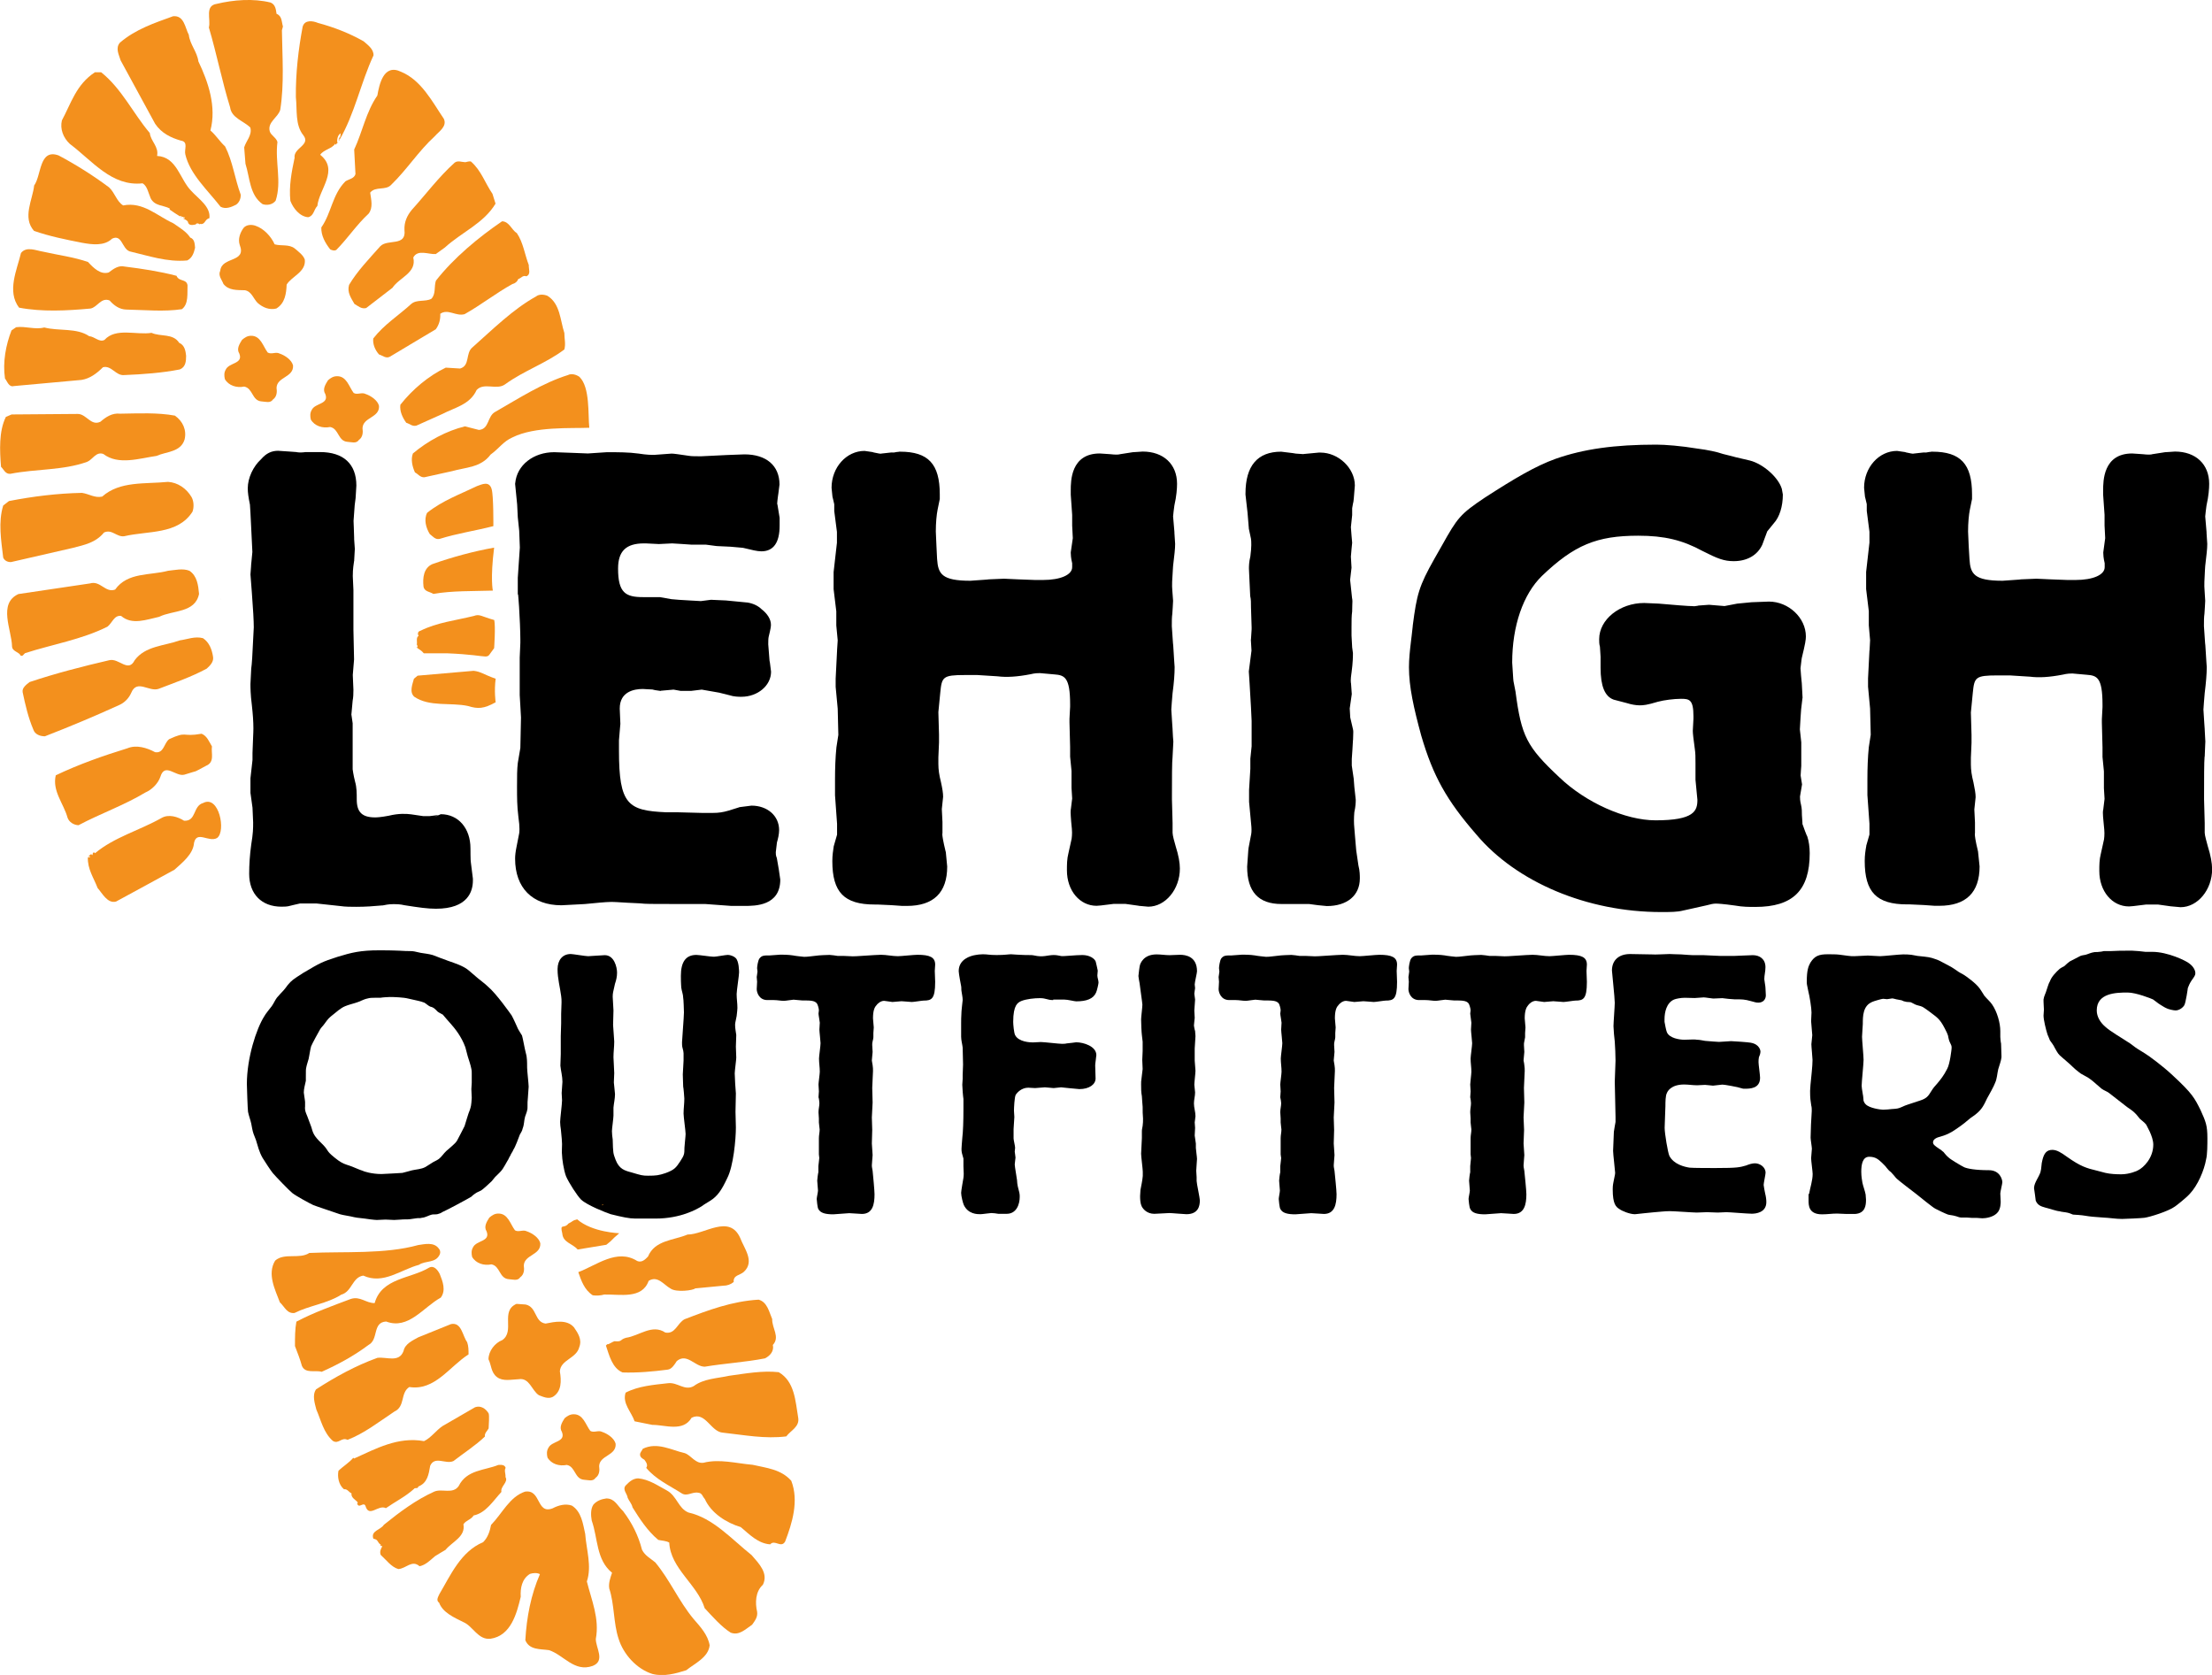<?xml version="1.0" encoding="utf-8"?>
<!-- Generator: Adobe Illustrator 23.0.4, SVG Export Plug-In . SVG Version: 6.00 Build 0)  -->
<svg version="1.1" id="Layer_1" xmlns="http://www.w3.org/2000/svg" xmlns:xlink="http://www.w3.org/1999/xlink" x="0px" y="0px"
	 viewBox="0 0 172.93 130.94" style="enable-background:new 0 0 172.93 130.94;" xml:space="preserve">
<style type="text/css">
	.st0{fill:#676300;}
	.st1{fill:#F3901D;}
</style>
<path class="st0" d="M17.23,46.85c0.01-0.01,0.01-0.01,0.02-0.01c0.01-0.01,0.02-0.02,0.03-0.03L17.23,46.85z"/>
<path class="st0" d="M51.1,56.93c0.02,0.02,0.04,0.04,0.06,0.05c0,0,0,0,0,0L51.1,56.93z"/>
<g>
	<g>
		<path d="M36.78,66.32c0-1.57-0.95-2.67-2.32-2.67c-0.04,0.03-0.53,0.22-0.53,0.22l0.34-0.16c0,0-0.62,0.09-0.69,0.09
			c-0.07,0-0.42,0-0.49,0c-0.08-0.01-0.95-0.14-0.95-0.14c-0.38-0.05-0.98-0.08-1.75,0.11c-0.63,0.12-0.95,0.13-1.06,0.13
			c-1.02,0-1.44-0.41-1.44-1.4c0-0.49,0-0.95-0.13-1.39c-0.14-0.56-0.18-0.91-0.19-0.97v-3.6c0,0-0.09-0.59-0.1-0.69
			c0-0.04,0.01-0.09,0.01-0.09l0.09-0.99c0.05-0.25,0.06-0.52,0.06-0.84c0-0.02-0.04-0.98-0.05-1.16c0-0.07,0.1-1.22,0.1-1.22
			l-0.05-2.32l0-3.1c0-0.03-0.05-1.1-0.05-1.1c0-0.17,0-0.54,0.1-1.16l0.01-0.03l0-0.06l0.05-0.87l-0.06-0.85l0.01,0.08l-0.03-0.9
			l-0.02-0.52l0.09-1.23l0.07-0.55c0,0.03,0.06-0.98,0.06-0.98c0-1.69-1.01-2.62-2.84-2.62h-1.08l-0.04,0
			c-0.3,0.04-0.5,0.04-0.69,0.01l-0.03-0.01l-0.54-0.04l-0.9-0.06c-0.52,0-0.93,0.2-1.32,0.65c-0.63,0.57-1.05,1.48-1.05,2.28
			c0,0.33,0.05,0.7,0.17,1.28l0,0c0,0.03,0.04,0.65,0.04,0.65c0,0.03,0.05,0.99,0.05,1c0,0,0.1,1.97,0.1,2.05
			c-0.01,0.08-0.1,1.04-0.1,1.04l0,0.05l-0.02,0.27l-0.03,0.4l0.11,1.43c0.1,1.29,0.15,2.21,0.15,2.7l-0.05,0.97
			c-0.05,1.18-0.1,1.93-0.15,2.26c0,0.03-0.06,1.2-0.06,1.2c0,0.26,0,0.8,0.11,1.66c0.08,0.72,0.12,1.29,0.12,1.81
			c0,0.22-0.01,0.42-0.02,0.63c0,0.01-0.05,1.29-0.05,1.29s0,0.49,0,0.55c-0.01,0.06-0.16,1.43-0.16,1.43v1.14l0.16,1.16
			c0-0.01,0.05,1.15,0.05,1.15c0,0.49,0,0.82-0.15,1.74c-0.11,0.79-0.16,1.57-0.16,2.28c0,1.58,0.97,2.57,2.53,2.57
			c0.19,0,0.46,0,0.71-0.08l-0.04,0.01c0,0,0.65-0.16,0.77-0.18c0.13,0,1.24,0,1.3,0c0.06,0.01,1.85,0.2,1.85,0.2
			c0.39,0.06,0.84,0.06,1.27,0.06c0.7,0,1.39-0.05,2.03-0.11h0.04l0.04-0.01c0.41-0.09,0.67-0.09,0.81-0.09c0.19,0,0.46,0,0.86,0.09
			c1.09,0.17,1.77,0.27,2.43,0.27c2.52,0,2.89-1.38,2.89-2.21v-0.14c0,0-0.15-1.21-0.16-1.28C36.78,67.34,36.78,66.32,36.78,66.32z"
			/>
		<path d="M60.73,67.07l-0.02-0.05c-0.06-0.16-0.06-0.27-0.06-0.4l0.07-0.59c0,0,0.02-0.13,0.02-0.17c0.08-0.27,0.17-0.65,0.17-0.97
			c0-1.11-0.91-1.91-2.16-1.91l-0.95,0.12l-0.01,0.01l-0.83,0.26c-0.45,0.13-0.77,0.18-1.23,0.18c0,0-0.84,0-0.84,0l-1.91-0.05h-0.9
			c-2.98-0.13-3.69-0.59-3.69-4.82v-0.81c0,0.01,0.08-0.95,0.08-0.95l0.03-0.33c0-0.03-0.05-1.2-0.05-1.2
			c0-1.33,1.13-1.53,1.81-1.53l0.32,0.02c0,0,0.3,0.02,0.42,0.02c0.04,0.01,0.21,0.05,0.21,0.05l0.48,0.07L51.64,54
			c0,0,0.88-0.08,1.02-0.09c0.12,0.02,0.55,0.1,0.55,0.1h0.82c0,0,0.69-0.08,0.83-0.1c0.14,0.02,0.8,0.14,0.8,0.14
			s0.56,0.1,0.57,0.1c0,0,0.8,0.2,0.8,0.2l-0.04-0.01c0.4,0.13,0.75,0.13,0.97,0.13c1.28,0,2.32-0.88,2.32-1.96l-0.09-0.71
			l-0.03-0.15l0,0c0-0.02-0.1-1.28-0.1-1.28c0-0.19,0-0.49,0.04-0.62c0.15-0.6,0.17-0.79,0.17-0.91c0-0.43-0.28-0.87-0.75-1.23
			c-0.26-0.25-0.62-0.43-1.09-0.51l-0.03,0l-1.65-0.16c-0.03,0-1.13-0.05-1.13-0.05l-0.05,0c0,0-0.69,0.09-0.78,0.1
			c-0.1-0.01-0.88-0.05-0.88-0.05l-0.83-0.05c0,0-0.51-0.04-0.59-0.05c-0.05-0.01-0.91-0.16-0.91-0.16h-1.3
			c-1.36,0-1.96-0.32-1.96-2.23c0-1.36,0.62-1.97,2.02-1.97h0.15l1.01,0.05l0.03,0l1.02-0.05c-0.03,0,0.66,0.04,0.66,0.04
			c0.01,0,0.88,0.06,0.88,0.06s1.04,0,1.11,0c0.07,0.01,0.76,0.1,0.76,0.1l0.1,0.01l1.06,0.05l0.9,0.08c0,0,0.05,0.01,0.08,0.01
			c0.68,0.16,1.09,0.27,1.42,0.27c0.95,0,1.43-0.68,1.43-2.01v-0.61l-0.17-1.03l-0.01-0.03c-0.01-0.01-0.01-0.03-0.01-0.06
			c0-0.11,0.03-0.32,0.05-0.49c0,0,0.02-0.15,0.02-0.15l0.02-0.13l0.09-0.71c0-1.48-1.03-2.36-2.74-2.36l-1.34,0.05
			c-0.01,0-2.05,0.1-2.05,0.1c-0.42,0-0.78,0-0.98-0.04c-0.73-0.11-1.17-0.17-1.32-0.17H52.5c0,0-1.31,0.1-1.36,0.1
			c-0.2,0-0.58,0-1.2-0.1c-0.78-0.11-1.65-0.11-2.49-0.11c-0.04,0-1.5,0.1-1.5,0.1c0.04,0-1.25-0.05-1.25-0.05
			c-0.01,0-1.37-0.05-1.37-0.05c-1.63,0-2.92,1.01-3.05,2.41l-0.01,0.06c0,0,0.16,1.6,0.16,1.62c0,0.03,0.05,1,0.05,1
			c0,0.03,0.11,1.05,0.11,1.05l0,0c0,0.03,0.04,1.16,0.05,1.31c0,0.06-0.16,2.37-0.16,2.37v1.27c0,0,0.02,0.04,0.03,0.08
			c0,0.01,0.03,0.39,0.03,0.39l0.04,0.54c0.05,0.71,0.1,1.97,0.1,2.55c0,0,0,0.25,0,0.26l-0.05,1.15v2.93c0,0.04,0.1,1.62,0.1,1.75
			c0,0.05-0.05,2.3-0.05,2.38c-0.01,0.08-0.2,1.18-0.2,1.18c-0.06,0.52-0.06,1.04-0.06,1.83c0,0.91,0,1.51,0.11,2.41
			c0.06,0.4,0.08,0.7,0.08,0.92c0,0.16-0.01,0.26-0.02,0.33c0,0.01-0.21,1.07-0.21,1.07c-0.08,0.38-0.11,0.68-0.11,0.92
			c0,2.28,1.35,3.64,3.62,3.64l1.72-0.09l0.15-0.01c0.01,0,0.53-0.05,0.53-0.05c0.81-0.08,1.45-0.14,1.88-0.1
			c0.02,0.01,1.79,0.1,1.88,0.1c0.4,0.05,0.84,0.05,2.56,0.05c0,0,2.5,0,2.51,0c0,0,2.05,0.15,2.05,0.15l1.04,0
			c0.83,0,2.79,0,2.79-2.06l-0.12-0.82L60.73,67.07z"/>
		<path d="M91.67,65.1v-0.76c0-0.02-0.05-1.85-0.05-1.85v-0.29c0-1.25,0-2.66,0.05-3.04l0-0.02l0.05-0.96l0.01-0.21L91.7,57.6
			l-0.03-0.57l0-0.03l-0.03-0.43l-0.07-1.11l0.04-0.56l0.06-0.72c0.11-0.8,0.16-1.5,0.16-2.03l-0.03-0.43l-0.08-1.27
			c0-0.03-0.02-0.18-0.02-0.18l-0.09-1.32c0-0.38,0-0.72,0.04-0.97c0.01-0.03,0.06-1.01,0.06-1.01c0-0.04-0.06-0.81-0.06-0.81
			c-0.04-0.38-0.01-0.92,0.04-1.61l0.02-0.31c0.1-0.85,0.16-1.32,0.16-1.72l-0.06-0.92l0.01,0.06l-0.08-0.94l-0.03-0.35l0.04-0.39
			l0.06-0.46c0.17-0.75,0.21-1.34,0.21-1.7c0-1.53-1.06-2.52-2.69-2.52l-0.43,0.03l-0.33,0.02l-0.07,0.01l-0.96,0.15l-0.03,0.01
			c-0.1,0.02-0.33,0.03-0.66-0.01c0.03,0-0.87-0.06-0.87-0.06c-2.27,0-2.27,2.16-2.27,2.88v0.35c0,0.04,0.11,1.57,0.11,1.57v0.83
			c0,0.03,0.04,0.85,0.05,0.99c-0.02,0.1-0.16,1.11-0.16,1.11v0.04c0,0.11,0.01,0.4,0.11,0.81c0,0.06,0,0.31,0,0.31
			c0,0.6-0.92,1-2.28,1h-0.62l-1.34-0.05c0.01,0-1.09-0.05-1.09-0.05c-0.03,0-1.18,0.05-1.18,0.05c0.01,0-0.18,0.02-0.18,0.02
			l-1.27,0.09c-2.24,0-2.52-0.54-2.6-1.7c0,0.01-0.05-1.01-0.05-1.01c0-0.01-0.05-1.14-0.05-1.14c0-0.67,0.06-1.32,0.14-1.71
			c0-0.01,0.17-0.83,0.17-0.83v-0.37c0-2.37-0.9-3.33-3.1-3.33h-0.07c0,0-0.07,0.02-0.1,0.02c0,0-0.06,0-0.06,0l-0.46,0.08l0.2-0.06
			l-1,0.11c0,0-0.02,0-0.03,0.01c-0.04,0-0.18-0.02-0.55-0.1l-0.09-0.03l-0.62-0.09c-1.42,0-2.58,1.29-2.58,2.88l0.07,0.7
			c0-0.01,0.11,0.44,0.14,0.59c0,0.11,0,0.53,0,0.53s0.2,1.56,0.21,1.63c0,0.07,0,0.79,0,0.85c-0.01,0.06-0.26,2.29-0.26,2.29v1.34
			c0,0,0.2,1.67,0.21,1.73c0,0.07,0,1.11,0,1.11s0.1,1.1,0.11,1.16c0,0.03-0.05,0.77-0.05,0.77l0,0.04l-0.11,2.18v0.64l0.16,1.71
			c0,0.05,0.04,1.8,0.05,2.05c-0.01,0.09-0.15,0.97-0.15,0.97c-0.08,0.79-0.11,1.63-0.11,2.53v1.22c0,0.04,0.16,2.23,0.16,2.23
			s0,0.71,0,0.85c-0.04,0.13-0.25,0.87-0.25,0.87l-0.01,0.03c-0.05,0.33-0.11,0.72-0.11,1.17c0,2.44,0.93,3.39,3.31,3.39h0.21
			l1.09,0.05c0.02,0,0.86,0.06,0.86,0.06h0.35c2.1,0,3.16-1.04,3.16-3.08l-0.11-1.15l-0.01-0.01c-0.22-0.91-0.26-1.24-0.26-1.35
			c0-0.02,0-0.02,0-0.04l0.01-0.06l0-0.06v-0.81c0-0.03-0.04-0.88-0.05-1.01c0.01-0.08,0.1-0.95,0.1-0.95v-0.03
			c0-0.26-0.05-0.6-0.17-1.14c-0.14-0.55-0.2-0.97-0.2-1.41c0,0,0-0.5,0-0.51c0-0.08,0.05-1.17,0.05-1.17v-0.61
			c0-0.03-0.05-1.65-0.05-1.76c0-0.07,0.15-1.54,0.15-1.54c0.12-1.21,0.2-1.36,1.91-1.36c0,0,0.99,0,0.99,0c0,0,1.58,0.1,1.58,0.1
			c0.69,0.09,1.52,0.04,2.56-0.16c0.36-0.09,0.61-0.09,0.75-0.09c0.07,0,1.12,0.1,1.12,0.1c0.79,0.06,1.24,0.2,1.24,2.33v0.2
			c0,0-0.05,0.94-0.05,0.94l0,0.28l0.05,1.92v0.76c0,0,0.1,1.07,0.11,1.12c0,0.05,0,1.32,0,1.32s0.04,0.74,0.05,0.83
			c-0.01,0.09-0.1,0.82-0.1,0.82l0.03-0.12c-0.04,0.11-0.05,0.23-0.05,0.38c0,0.18,0.02,0.41,0.04,0.7l0.03,0.32
			c0.02,0.19,0.04,0.38,0.04,0.56c0,0.17-0.01,0.33-0.03,0.48c0,0-0.25,1.13-0.25,1.13c-0.12,0.46-0.12,0.91-0.12,1.35
			c0,1.58,1,2.77,2.32,2.77c0.12,0,0.34-0.02,1.34-0.15c0.07,0,0.84,0,0.91,0c0.08,0.01,1.07,0.15,1.07,0.15L89,70.81l0.77,0.07
			c1.34,0,2.47-1.36,2.47-2.98c0-0.46-0.1-1.02-0.33-1.75C91.82,65.84,91.67,65.31,91.67,65.1z"/>
		<path d="M106.03,66.5c0,0.03-0.1-1.15-0.1-1.15c0,0-0.05-0.61-0.05-0.61c-0.04-0.38-0.04-0.8,0-1.25c0.1-0.44,0.11-0.78,0.11-0.94
			v-0.03l-0.11-1c0,0-0.05-0.65-0.05-0.65c0-0.04-0.14-0.9-0.15-1.02c0-0.08,0-0.51,0-0.52l0.05-0.73c0-0.04,0.04-0.69,0.04-0.69
			l0.01-0.11l0.01-0.32c0.01-0.19,0.02-0.36-0.03-0.53c-0.02-0.06-0.18-0.79-0.2-0.86c0-0.07-0.04-0.62-0.04-0.71
			c0.01-0.1,0.16-1.12,0.16-1.12l-0.06-0.85l-0.01-0.03c-0.01-0.06-0.01-0.11-0.01-0.18c0-0.15,0.02-0.33,0.05-0.55l0.01-0.06
			c0.11-0.81,0.11-1.3,0.11-1.51v-0.03l-0.06-0.44c0-0.02-0.05-0.93-0.05-0.93l0-0.63c0-0.48,0-0.93,0.05-1.25l0-0.03l0.01-0.48
			c0-0.1,0.01-0.2,0.01-0.28c0-0.09-0.01-0.19-0.03-0.27c-0.01-0.06-0.14-1.3-0.15-1.41c0.01-0.11,0.11-0.95,0.11-0.95
			s-0.05-0.79-0.05-0.87c0-0.09,0.1-1.08,0.1-1.08s-0.1-1.12-0.1-1.22c0.01-0.1,0.1-0.94,0.1-0.94v-0.54l0.06-0.34l0.04-0.18
			l0.03-0.27l0.08-0.99c0-1.35-1.28-2.57-2.69-2.57h-0.13l-1.17,0.11c0,0-0.02,0.01-0.04,0.01c0,0-0.58-0.04-0.58-0.04L101,35.41
			l0.06,0.01l-0.9-0.11c-1.85,0-2.79,1.1-2.79,3.28v0.08l0.16,1.41c0-0.01,0.1,1.21,0.1,1.21l0,0.03l0.17,0.8
			c0.03,0.21,0.05,0.65-0.05,1.38c-0.11,0.45-0.11,0.79-0.11,0.95l0.03,0.67l0.07,1.49l0.01,0.04c0.05,0.2,0.05,0.48,0.05,0.81
			c0,0.03,0.05,1.58,0.05,1.58s0,0.15,0,0.15c0,0-0.05,0.78-0.05,0.78l-0.01,0.04c0,0,0.04,0.76,0.05,0.85
			c-0.01,0.1-0.21,1.63-0.21,1.63l0.06,0.92l0.11,1.89c0,0,0.05,1.06,0.05,1.06s0,1.92,0,1.98c-0.01,0.06-0.1,0.97-0.1,0.97v0.79
			c0,0-0.1,1.65-0.1,1.65l0,0.93l0.16,1.71c0.04,0.36,0.04,0.61,0.01,0.8c0,0.01-0.21,1.1-0.21,1.1l-0.02,0.18l-0.09,1.28
			c0,1.96,0.88,2.92,2.68,2.92c0,0,2.08,0,2.16,0c0.07,0.01,0.75,0.1,0.75,0.1l-0.08-0.01l0.72,0.07c1.59,0,2.58-0.83,2.58-2.16
			c0-0.21,0-0.6-0.11-1.01L106.03,66.5z"/>
		<path d="M140.91,64.41c0-0.05,0-0.1,0-0.1l-0.04-0.59c0-0.24,0-0.53-0.07-0.81c-0.08-0.31-0.08-0.54-0.08-0.64
			c0.02-0.1,0.16-0.95,0.16-0.95s-0.09-0.59-0.11-0.69c0-0.11,0.05-0.75,0.05-0.75l0-1.85c0,0-0.1-0.92-0.11-1.01
			c0-0.08,0.05-0.87,0.05-0.87s0.05-0.7,0.05-0.71l0.1-0.84l0.01-0.05v-0.02l-0.06-1.13c0,0.02-0.06-0.61-0.06-0.61l-0.04-0.55
			l0.08-0.67c0,0,0.02-0.1,0.02-0.13c0.28-1.14,0.32-1.44,0.32-1.69c0-1.45-1.35-2.72-2.89-2.72l-1.35,0.05
			c-0.01,0-1.13,0.11-1.13,0.11s-0.85,0.16-0.99,0.19c-0.14-0.01-1.21-0.1-1.21-0.1l-0.82,0.06c0,0-0.06,0.02-0.08,0.02
			c-0.05,0-0.44,0.06-0.44,0.06l0.19-0.03c-0.5,0-1.7-0.11-2.77-0.2c0.02,0-1.15-0.05-1.15-0.05c-1.91,0-3.52,1.29-3.52,2.83
			c0,0.19,0,0.39,0.06,0.59l0.05,0.78v0.87c0,1.42,0.33,2.23,1.01,2.48l0.03,0.01l1.03,0.27c0.31,0.1,0.69,0.17,0.98,0.17
			c0.3,0,0.57-0.02,1.43-0.28c0.48-0.13,1.27-0.23,1.81-0.23c0.65,0,0.97,0.06,0.97,1.36c0,0,0,0.2,0,0.2l-0.05,0.94c0,0,0,0,0,0.01
			c0,0.18,0.05,0.64,0.16,1.43c0.05,0.32,0.05,0.64,0.05,1.09v1.3c0,0,0.15,1.5,0.15,1.57c0,0.87-0.26,1.6-3.27,1.6
			c-2.36,0-5.45-1.38-7.52-3.36c-2.56-2.4-2.97-3.21-3.43-6.7c-0.01-0.03-0.15-0.74-0.16-0.82c0-0.05-0.02-0.21-0.02-0.21
			l-0.08-1.24c0-2.86,0.85-5.34,2.33-6.78c2.52-2.41,4.28-3.14,7.52-3.14c2.05,0,3.46,0.34,5.04,1.2c1.16,0.59,1.67,0.79,2.43,0.79
			c1.04,0,1.84-0.46,2.22-1.26l0.01-0.02c0,0,0.34-0.9,0.39-1.05c0.09-0.12,0.52-0.64,0.52-0.64c0.44-0.48,0.7-1.31,0.7-2.24
			l-0.08-0.44c-0.26-0.89-1.46-1.96-2.51-2.22l-1.11-0.26c0.02,0-0.97-0.25-0.98-0.25c-0.45-0.16-1.2-0.32-2-0.42
			c-1.26-0.21-2.52-0.31-3.21-0.31c-3.26,0-5.69,0.34-7.88,1.11c-1.56,0.56-3.2,1.53-5.51,3.02c-1.96,1.31-2.16,1.59-3.38,3.77
			l-0.58,1.02c-1.21,2.14-1.38,2.8-1.69,5.2c0,0.03-0.01,0.12-0.01,0.12l-0.08,0.71c0-0.01-0.05,0.41-0.05,0.41
			c-0.09,0.75-0.16,1.41-0.16,2.04c0,1.53,0.37,3.18,0.96,5.35c0.93,3.17,1.98,5.05,4.3,7.72c3.14,3.74,8.68,6.07,14.45,6.07
			c0.72,0,1.28,0,1.73-0.12c-0.03,0.01,1.8-0.4,1.8-0.4c0.36-0.1,0.57-0.14,0.75-0.14c0.16,0,0.55,0.02,1.49,0.15
			c0.6,0.11,1.11,0.11,1.6,0.11c2.94,0,4.25-1.3,4.25-4.2c0-0.49-0.07-0.95-0.19-1.31C141.25,65.36,140.99,64.64,140.91,64.41z"/>
		<path d="M172.6,66.15c-0.08-0.31-0.24-0.84-0.24-1.05v-0.76c0-0.02-0.05-1.85-0.05-1.85v-0.29c0-1.25,0-2.66,0.04-3.04l0.01-0.02
			l0.04-0.96l0.01-0.21l-0.02-0.36l-0.03-0.57V57l-0.03-0.42l-0.07-1.11l0.04-0.57l0.06-0.72c0.1-0.8,0.16-1.5,0.16-2.03l-0.03-0.43
			l-0.08-1.27c0-0.03-0.02-0.18-0.02-0.18l-0.09-1.32c0-0.38,0-0.72,0.04-0.97c0.01-0.03,0.06-1.01,0.06-1.01
			c0-0.04-0.05-0.81-0.05-0.81c-0.04-0.38-0.01-0.92,0.03-1.61l0.02-0.31c0.1-0.85,0.16-1.32,0.16-1.72l-0.06-0.92l0.01,0.06
			l-0.11-1.29l0.04-0.38c0,0,0.06-0.47,0.06-0.47c0.17-0.75,0.21-1.34,0.21-1.7c0-1.53-1.05-2.52-2.68-2.52l-0.43,0.03l-0.33,0.02
			l-0.07,0.01l-0.96,0.15l-0.02,0.01c-0.1,0.02-0.33,0.03-0.66-0.01c0.03,0-0.87-0.06-0.87-0.06c-2.27,0-2.27,2.16-2.27,2.88v0.35
			c0,0.04,0.11,1.57,0.11,1.57v0.83c0,0.03,0.04,0.85,0.05,0.99c-0.02,0.1-0.15,1.11-0.15,1.11v0.04c0,0.11,0.01,0.4,0.11,0.81
			c0,0.06,0,0.31,0,0.31c0,0.6-0.91,1-2.28,1h-0.63l-1.34-0.05c0.01,0-1.09-0.05-1.09-0.05c-0.03,0-1.19,0.05-1.19,0.05
			c0.01,0-0.17,0.02-0.17,0.02l-1.28,0.09c-2.24,0-2.52-0.54-2.59-1.7c0,0.01-0.06-1.01-0.06-1.01c0-0.01-0.05-1.14-0.05-1.14
			c0-0.67,0.06-1.32,0.14-1.71c0-0.01,0.17-0.83,0.17-0.83v-0.37c0-2.37-0.9-3.33-3.1-3.33h-0.08c0,0-0.06,0.02-0.09,0.02l-0.06,0
			l-0.46,0.08l0.2-0.06l-0.99,0.11c0,0-0.02,0-0.03,0.01c-0.04,0-0.18-0.02-0.54-0.1l-0.09-0.03l-0.62-0.09
			c-1.42,0-2.58,1.29-2.58,2.88l0.07,0.7c0-0.01,0.11,0.44,0.14,0.58c0,0.11,0,0.53,0,0.53s0.2,1.56,0.21,1.63c0,0.07,0,0.79,0,0.85
			c-0.01,0.06-0.26,2.29-0.26,2.29v1.34c0,0,0.2,1.67,0.21,1.73c0,0.07,0,1.11,0,1.11s0.1,1.1,0.1,1.16c0,0.03-0.04,0.77-0.04,0.77
			l-0.01,0.04l-0.11,2.18v0.64l0.16,1.71c0,0.05,0.04,1.8,0.05,2.05c-0.02,0.09-0.15,0.97-0.15,0.97c-0.08,0.79-0.11,1.63-0.11,2.53
			v1.22c0,0.04,0.16,2.23,0.16,2.23s0,0.71,0,0.85c-0.04,0.13-0.25,0.87-0.25,0.87v0.03c-0.06,0.33-0.12,0.72-0.12,1.17
			c0,2.44,0.93,3.39,3.32,3.39h0.21l1.09,0.05c0.03,0,0.85,0.06,0.85,0.06h0.36c2.09,0,3.15-1.04,3.15-3.08l-0.12-1.15v-0.01
			c-0.22-0.9-0.25-1.23-0.25-1.35c0-0.02,0-0.02,0-0.03l0.01-0.06V65.1v-0.81c0-0.03-0.04-0.88-0.05-1.01
			c0.01-0.08,0.1-0.95,0.1-0.95v-0.03c0-0.26-0.06-0.62-0.17-1.14c-0.14-0.55-0.2-0.97-0.2-1.41c0,0,0-0.5,0-0.51
			c0-0.08,0.05-1.17,0.05-1.17v-0.61c0-0.03-0.05-1.65-0.05-1.76c0.01-0.07,0.15-1.54,0.15-1.54c0.12-1.21,0.2-1.36,1.91-1.36
			c0,0,0.99,0,0.99,0c0,0,1.58,0.1,1.58,0.1c0.69,0.09,1.51,0.04,2.55-0.16c0.37-0.09,0.62-0.09,0.76-0.09c0.06,0,1.12,0.1,1.12,0.1
			c0.79,0.06,1.23,0.2,1.23,2.33v0.2l-0.05,0.94l0,0.28l0.05,1.92v0.76c0,0,0.1,1.07,0.11,1.12c0,0.05,0,1.32,0,1.32
			s0.04,0.74,0.05,0.83c-0.01,0.09-0.1,0.81-0.1,0.82c-0.02,0.08-0.03,0.16-0.03,0.27c0,0.18,0.02,0.4,0.05,0.71l0.03,0.32
			c0.02,0.19,0.04,0.38,0.04,0.56c0,0.17-0.01,0.33-0.03,0.48l-0.25,1.13c-0.12,0.46-0.12,0.91-0.12,1.35c0,1.58,1,2.77,2.32,2.77
			c0.12,0,0.34-0.02,1.35-0.15c0.07,0,0.84,0,0.91,0c0.08,0.01,1.07,0.15,1.07,0.15l-0.07-0.01l0.77,0.07
			c1.34,0,2.47-1.36,2.47-2.98C172.93,67.44,172.83,66.88,172.6,66.15z"/>
	</g>
	<g>
		<path d="M32.05,95.31c-0.25,0.03-0.47,0-0.71,0.03c-0.06,0-0.43,0.03-0.52,0.03c-0.1,0-0.56-0.03-0.68-0.03
			c-0.22,0-0.47,0.03-0.68,0.03c-0.16,0-0.81-0.08-0.96-0.11c-0.56-0.06-0.62-0.06-1.09-0.17c-0.28-0.06-0.56-0.09-0.84-0.17
			c-0.06-0.03-1.89-0.63-2.07-0.71c-0.31-0.14-1.36-0.72-1.64-0.94c-0.22-0.17-1.33-1.32-1.52-1.55c-0.15-0.17-0.65-0.94-0.81-1.2
			c-0.28-0.49-0.37-0.92-0.52-1.4c-0.06-0.15-0.13-0.32-0.19-0.49c-0.09-0.26-0.12-0.51-0.18-0.8c-0.06-0.29-0.19-0.6-0.25-0.92
			c-0.03-0.2-0.09-1.97-0.09-2.17c0-2.03,0.74-4.32,1.36-5.29c0.06-0.14,0.5-0.68,0.59-0.8c0.16-0.23,0.25-0.46,0.4-0.66
			c0.16-0.2,0.37-0.4,0.53-0.58c0.12-0.14,0.21-0.26,0.31-0.4c0.31-0.37,0.4-0.43,1.21-0.95c1.36-0.8,1.43-0.85,2.69-1.26
			c1.11-0.34,1.8-0.51,3.26-0.51c1.14,0,1.39,0.03,1.58,0.03c0.53,0.03,0.56,0.03,0.8,0.03c0.31,0,0.37,0.03,0.87,0.14
			c0.31,0.05,0.62,0.08,0.93,0.17c0.25,0.08,0.49,0.2,0.77,0.29c0.56,0.23,1.15,0.37,1.71,0.68c0.28,0.17,0.34,0.23,0.87,0.69
			c0.12,0.12,0.84,0.66,0.96,0.8c0.65,0.54,1.74,2.09,1.86,2.26c0.16,0.29,0.37,0.77,0.5,1.06c0.09,0.17,0.21,0.34,0.31,0.51
			c0.06,0.17,0.22,1.09,0.28,1.29c0.03,0.14,0.09,0.32,0.09,0.46c0.03,0.12,0.03,0.66,0.03,0.77c0,0.23,0.12,1.26,0.12,1.48
			c0,0.11-0.06,0.75-0.06,0.86c-0.03,0.23-0.03,0.43-0.03,0.74c0,0.09,0,0.17-0.03,0.26c-0.03,0.17-0.12,0.34-0.16,0.49
			c-0.09,0.31-0.06,0.6-0.19,0.92c-0.03,0.17-0.12,0.31-0.22,0.48c-0.06,0.17-0.37,1-0.5,1.17c-0.06,0.17-0.19,0.31-0.25,0.48
			c-0.09,0.12-0.12,0.26-0.22,0.4c-0.12,0.23-0.28,0.48-0.37,0.63c-0.15,0.23-0.4,0.43-0.59,0.63l-0.28,0.34
			c-0.12,0.12-0.71,0.66-0.81,0.71c-0.16,0.09-0.34,0.14-0.49,0.26c-0.1,0.06-0.19,0.14-0.28,0.23c-0.16,0.11-1.98,1.09-2.26,1.2
			c-0.12,0.09-0.28,0.14-0.4,0.17c-0.16,0.03-0.28,0-0.43,0.03c-0.25,0.06-0.5,0.23-0.78,0.25c-0.09,0.03-0.12,0.03-0.37,0.03
			L32.05,95.31z M23.84,86.56c0,0.29,0.06,0.4,0.19,0.72c0.03,0.09,0.28,0.75,0.31,0.83c0.12,0.43,0.18,0.63,0.59,1.06
			c0.16,0.17,0.34,0.32,0.5,0.52c0.12,0.14,0.19,0.31,0.34,0.46c0.09,0.11,0.68,0.6,0.9,0.71c0.28,0.17,0.59,0.23,0.86,0.34
			c0.28,0.11,0.53,0.23,0.81,0.32c0.09,0.06,0.74,0.26,1.48,0.26c0.16,0,1.68-0.09,1.64-0.09c0.28-0.06,0.49-0.14,0.75-0.2
			c0.34-0.08,0.71-0.08,1.05-0.26c0.15-0.09,0.31-0.2,0.46-0.29c0.19-0.14,0.4-0.2,0.59-0.34c0.22-0.17,0.37-0.43,0.59-0.63
			c0.16-0.14,0.31-0.26,0.46-0.4c0.12-0.11,0.28-0.25,0.37-0.4c0.12-0.2,0.53-1.03,0.59-1.14c0.06-0.17,0.31-1.06,0.4-1.23
			c0.1-0.31,0.12-0.34,0.16-0.97c0-0.11-0.03-0.57-0.03-0.69c0-0.06,0.03-0.4,0.03-0.49V83.9c0-0.11,0-0.23-0.03-0.34
			c-0.06-0.31-0.18-0.66-0.28-0.97c-0.06-0.23-0.12-0.46-0.19-0.72c-0.31-0.86-0.84-1.49-1.11-1.8c-0.12-0.14-0.59-0.66-0.65-0.75
			c-0.13-0.08-0.28-0.14-0.4-0.23c-0.09-0.09-0.19-0.2-0.31-0.29c-0.09-0.06-0.19-0.09-0.28-0.11c-0.19-0.09-0.31-0.23-0.46-0.31
			c-0.19-0.09-0.87-0.23-1.27-0.32c-0.34-0.09-1.08-0.12-1.42-0.12c-0.09,0-0.62,0.03-0.74,0.06h-0.43c-0.19,0-0.4,0-0.59,0.06
			c-0.31,0.06-0.62,0.26-0.93,0.34c-0.28,0.09-0.52,0.14-0.81,0.26c-0.34,0.14-0.62,0.4-1.08,0.77c-0.16,0.14-0.22,0.17-0.53,0.6
			c-0.09,0.14-0.25,0.28-0.34,0.43c-0.06,0.09-0.65,1.17-0.71,1.34c-0.09,0.34-0.12,0.66-0.19,0.97c-0.06,0.23-0.15,0.46-0.19,0.69
			c-0.03,0.14-0.03,0.2-0.03,0.74v0.29c-0.06,0.32-0.16,0.6-0.16,0.92c0,0.08,0.1,0.63,0.1,0.74V86.56z"/>
		<path d="M44.62,74.58c0.18,0,1.14,0.17,1.36,0.17c0.18,0,1.08-0.08,1.3-0.08c0.74,0,0.96,0.94,0.96,1.37
			c0,0.29-0.06,0.58-0.16,0.86c-0.15,0.66-0.18,0.74-0.18,1.03c0,0.14,0.06,0.89,0.06,1.06c0,0.14-0.03,0.94-0.03,1.14
			c0,0.17,0.09,1.09,0.09,1.29c0,0.4-0.06,0.83-0.06,1.23c0,0.17,0.06,1.03,0.06,1.23c0,0.26-0.03,0.49-0.03,0.74
			c0,0.11,0.09,0.77,0.09,0.91c0,0.35-0.09,0.72-0.12,1.06v0.63c0,0.17-0.12,1.03-0.12,1.2c0,0.23,0.03,0.43,0.06,0.66
			c0.03,1.06,0.03,1.06,0.22,1.57c0.28,0.74,0.71,0.86,1.24,1c0.77,0.23,0.87,0.26,1.3,0.26c0.65,0,0.84-0.03,1.36-0.2
			c0.71-0.26,0.83-0.43,1.15-0.91c0.31-0.49,0.34-0.54,0.34-1.09c0-0.14,0.09-0.89,0.09-1.06c0-0.23-0.16-1.34-0.16-1.6
			c0-0.37,0.06-0.77,0.06-1.17c0-0.09-0.06-0.83-0.09-0.94c0-0.31-0.03-0.63-0.03-0.95c0-0.14,0.06-0.91,0.06-1.08v-0.57
			c0-0.09-0.03-0.26-0.09-0.46c-0.03-0.11-0.03-0.26-0.03-0.4c0-0.2,0.15-1.97,0.15-2.34c0-0.06-0.03-1.09-0.06-1.14
			c0-0.26-0.12-0.54-0.15-0.8c0-0.12-0.03-0.23-0.03-0.92c0-1.06,0.37-1.63,1.21-1.63c0.22,0,1.12,0.14,1.33,0.14h0.06
			c0.16,0,0.9-0.14,1.05-0.14c0.28,0,0.53,0.14,0.62,0.23c0.28,0.23,0.28,1.08,0.28,1.14c0,0.23-0.19,1.43-0.19,1.69
			c0,0.37,0.06,0.71,0.06,1.09c0,0.14-0.03,0.34-0.06,0.63c-0.12,0.54-0.12,0.6-0.12,0.71c0,0.26,0.06,0.52,0.09,0.77
			c0,0.14-0.03,0.77-0.03,0.91c0,0.11,0.03,0.72,0.03,0.86c0,0.17-0.12,1.03-0.12,1.23c0,0.23,0.06,1.32,0.09,1.57
			c0,0.2-0.03,1.2-0.03,1.43c0,0.17,0.03,1.03,0.03,1.23c0,0.91-0.19,3.03-0.68,3.97c-0.43,0.91-0.74,1.4-1.36,1.78
			c-0.21,0.14-0.43,0.25-0.62,0.4c-0.37,0.23-1.64,0.97-3.62,0.97h-1.58c-0.47,0-0.99-0.11-1.92-0.34
			c-0.37-0.12-1.83-0.69-2.32-1.14c-0.31-0.31-0.96-1.32-1.18-1.83c-0.19-0.51-0.31-1.4-0.31-1.66c-0.03-0.12,0-0.72,0-0.86
			c0-0.23-0.03-0.46-0.09-1.12c-0.03-0.2-0.06-0.4-0.06-0.6c0-0.26,0.15-1.4,0.15-1.69c0-0.09-0.03-0.49-0.03-0.57
			c0-0.14,0.06-0.74,0.06-0.88c0-0.43-0.12-0.86-0.16-1.26c0-0.09,0.03-0.88,0.03-0.91v-1.4c0-0.14,0.03-0.83,0.03-1v-0.74
			c0-0.14,0.03-0.77,0.03-0.89c0-0.17,0-0.34-0.03-0.51c-0.09-0.69-0.28-1.37-0.28-2.06v-0.06C43.6,75.06,43.97,74.58,44.62,74.58z"
			/>
		<path d="M68.87,74.64c0.43,0,0.9,0.11,1.33,0.11c0.22,0,1.27-0.11,1.52-0.11c0.99,0,1.39,0.2,1.39,0.77c0,0.06-0.03,0.4-0.03,0.49
			c0,0.11,0.03,0.74,0.03,0.86c0,1.34-0.28,1.46-0.9,1.46c-0.12,0-0.77,0.11-0.93,0.11c-0.09,0-0.68-0.06-0.8-0.06
			c-0.13,0-0.59,0.06-0.71,0.06c-0.09,0-0.56-0.09-0.65-0.09c-0.28,0-0.53,0.23-0.62,0.37c-0.13,0.14-0.25,0.4-0.25,1
			c0,0.11,0.06,0.6,0.06,0.71c0,0.06-0.03,0.37-0.03,0.43v0.34c0,0.03-0.03,0.23-0.06,0.32c-0.03,0.09-0.03,0.2-0.03,0.29
			c0,0.09,0.03,0.46,0.03,0.54c0,0.11-0.06,0.54-0.06,0.66c0,0.06,0.03,0.14,0.06,0.37c0.03,0.17,0.03,0.31,0.03,0.46
			c0,0.2-0.06,1.12-0.06,1.32c0,0.37,0.03,0.77,0.03,1.14c0,0.17-0.06,1-0.06,1.17c0,0.14,0.03,0.83,0.03,0.97
			c0,0.14-0.03,0.89-0.03,1.06c0,0.14,0.06,0.77,0.06,0.91c0,0.11-0.06,0.66-0.06,0.8c0,0.09,0,0.11,0.06,0.43
			c0.03,0.31,0.15,1.52,0.15,1.83c0,0.8-0.15,1.54-0.99,1.54c-0.13,0-0.84-0.06-0.99-0.06c-0.19,0-1.05,0.09-1.24,0.09
			c-0.59,0-1.02-0.09-1.18-0.43c-0.06-0.09-0.12-0.71-0.12-0.77c0-0.11,0.1-0.54,0.1-0.66c0-0.11-0.06-0.66-0.06-0.77
			c0-0.11,0.06-0.57,0.09-0.66v-0.48c0-0.08,0.07-0.52,0.07-0.63c0-0.03-0.03-0.23-0.03-0.29v-1.26c0-0.23,0.06-0.46,0.06-0.68
			c0-0.06-0.06-0.46-0.06-0.55v-0.31c0-0.09-0.03-0.43-0.03-0.49c0-0.25,0.07-0.49,0.07-0.71c0-0.06-0.03-0.37-0.07-0.46
			c0-0.05,0.03-0.37,0.03-0.46c0-0.06-0.03-0.46-0.03-0.54c0-0.14,0.1-0.83,0.1-1c0-0.34-0.06-0.69-0.06-1.03
			c0-0.17,0.12-1,0.12-1.2c0-0.14-0.09-0.89-0.09-1.06c0-0.06,0.03-0.46,0.03-0.54c0-0.09-0.1-0.6-0.1-0.71
			c0-0.03,0.03-0.23,0.03-0.26c0-0.14-0.09-0.46-0.16-0.54c-0.18-0.23-0.52-0.23-1.14-0.23c-0.12,0-0.59-0.06-0.68-0.06
			s-0.62,0.09-0.75,0.09c-0.25,0-0.52-0.06-0.8-0.06h-0.5c-0.65,0-0.83-0.6-0.83-0.86c0-0.17,0.03-0.37,0.03-0.57
			c0-0.06-0.03-0.31-0.03-0.37c0-0.06,0.06-0.34,0.06-0.43c0-0.03-0.03-0.23-0.03-0.26c0-0.11,0.06-0.6,0.19-0.77
			c0.19-0.23,0.34-0.23,0.8-0.23c0.12,0,0.71-0.06,0.83-0.06c0.13,0,0.62,0,0.99,0.06c0.09,0.03,0.83,0.11,0.87,0.11
			c0.31,0,0.62-0.06,0.96-0.09c0.15-0.03,0.87-0.06,1.02-0.06c0.09,0,0.56,0.06,0.65,0.08h0.49c0.12,0,0.59,0.03,0.68,0.03
			C66.73,74.78,68.5,74.64,68.87,74.64z"/>
		<path d="M82.34,78.18c-0.49,0-0.53-0.15-1.05-0.15c-0.4,0-1.05,0.06-1.46,0.23c-0.25,0.12-0.62,0.28-0.62,1.63
			c0,0.2,0.06,0.86,0.15,1.03c0.28,0.54,1.18,0.57,1.39,0.57c0.1,0,0.53-0.03,0.62-0.03c0.25,0,1.4,0.14,1.64,0.14
			c0.12,0,0.28,0,0.37-0.03c0.06,0,0.77-0.09,0.75-0.09c0.59,0,1.58,0.32,1.58,1c0,0.11-0.09,0.66-0.09,0.8
			c0,0.15,0.03,0.86,0.03,1.03c0,0.46-0.49,0.83-1.27,0.83c-0.09,0-1.45-0.14-1.42-0.14c-0.09,0-0.49,0.06-0.59,0.06
			c-0.09,0-0.58-0.06-0.68-0.06c-0.12,0-0.65,0.06-0.77,0.06c-0.09,0-0.46-0.03-0.53-0.03c-0.52,0-0.87,0.37-0.99,0.57
			c-0.09,0.2-0.13,1-0.13,1.23c0,0.09,0.03,0.4,0.03,0.49c0,0.14-0.06,0.8-0.06,0.94v0.74c0,0.12,0.12,0.6,0.12,0.72
			c0,0.06-0.03,0.26-0.03,0.31c0,0.06,0.06,0.37,0.06,0.46c0,0.06-0.06,0.46-0.06,0.54c0,0.17,0.16,1.03,0.18,1.23
			c0,0.17,0.03,0.32,0.06,0.49c0.03,0.17,0.09,0.31,0.12,0.48c0.03,0.12,0.03,0.23,0.03,0.34c0,0.57-0.25,1.32-1.02,1.32h-0.65
			c-0.19-0.03-0.37-0.06-0.56-0.06c-0.12,0-0.68,0.09-0.84,0.09c-0.25,0-0.96,0-1.3-0.72c-0.06-0.12-0.21-0.69-0.21-0.95
			c0-0.14,0.15-1,0.18-1.17c0.03-0.26,0.03-0.31,0-0.91v-0.6c-0.03-0.14-0.09-0.29-0.12-0.43c-0.03-0.11-0.03-0.23-0.03-0.34
			c0-0.14,0.03-0.4,0.06-0.83c0.06-0.49,0.09-1.29,0.09-2.26v-0.8c-0.03-0.15-0.09-0.92-0.09-1.11c0-0.14,0.03-0.32,0.03-0.46v-0.29
			c0-0.11,0.03-0.71,0.03-0.83c0-0.26-0.03-1.15-0.03-1.32c-0.03-0.28-0.12-0.57-0.12-0.86v-1.03c0-0.2,0-0.51,0.03-0.97
			c0-0.11,0.09-0.8,0.09-0.86c0-0.23-0.06-0.46-0.09-0.69c-0.03-0.14,0-0.26-0.03-0.4c0,0-0.19-0.97-0.19-1.17
			c0-0.94,0.93-1.2,1.3-1.26c0.16-0.03,0.37-0.06,0.59-0.06c0.37,0,0.49,0.06,1.08,0.06c0.65,0,0.93-0.06,1.12-0.06l0.46,0.03
			c0.19,0,0.37,0.03,0.68,0.03c0.37,0,0.52,0,0.65,0.03c0.74,0.17,1.05-0.03,1.55-0.03c0.28,0,0.37,0.05,0.59,0.08
			c0.15,0.03,1.12-0.08,1.64-0.08c0.59,0,0.96,0.28,1.05,0.51c0,0,0.16,0.66,0.16,0.71c0,0.11-0.03,0.26-0.03,0.37
			c0,0.2,0.09,0.37,0.09,0.57c0,0.08-0.12,0.63-0.19,0.77c-0.21,0.49-0.74,0.69-1.55,0.69c-0.16,0-0.65-0.14-0.96-0.14H82.34z"/>
		<path d="M89.12,75.44c0.03-0.09,0.25-0.83,1.3-0.83c0.34,0,0.68,0.06,1.02,0.06c0.25,0,0.53-0.03,0.81-0.03
			c0.46,0,1.33,0.14,1.33,1.29c0,0.14-0.18,0.86-0.18,1.03c0,0.06,0.03,0.23,0.03,0.29c0,0.06-0.06,0.34-0.06,0.43
			c0,0.06,0.06,0.4,0.06,0.46c0,0.14-0.06,0.75-0.06,0.86c0,0.08,0.03,0.49,0.03,0.57c0,0.08-0.06,0.48-0.06,0.6
			c0,0.03,0.06,0.37,0.09,0.43c0,0.14,0.03,0.26,0.03,0.4c0,0.14-0.06,0.83-0.06,0.97v0.94c0,0.11,0.06,0.68,0.06,0.8
			c0,0.17-0.09,0.92-0.09,1.09c0,0.09,0.06,0.51,0.06,0.6c0,0.29-0.09,0.57-0.09,0.86c0,0.34,0.12,0.66,0.12,1
			c0,0.08-0.06,0.43-0.06,0.48c0,0.06,0.03,0.37,0.03,0.43c0,0.2-0.03,0.4-0.03,0.6c0,0.08,0.09,0.54,0.09,0.63v0.34
			c0,0.11,0.09,0.71,0.09,0.86c0,0.11-0.06,0.77-0.06,0.92c0,0.08,0.03,0.43,0.03,0.51v0.29c0,0.2,0.25,1.29,0.25,1.54
			c0,0.43-0.13,1.06-1.05,1.06c-0.19,0-1.12-0.09-1.33-0.09c-0.15,0-0.99,0.06-1.18,0.06c-0.59,0-0.87-0.4-0.93-0.49
			c-0.06-0.09-0.18-0.29-0.18-0.89c0-0.17,0.03-0.32,0.03-0.49c0.06-0.34,0.15-0.71,0.18-1.09v-0.34c0-0.2-0.13-1.17-0.13-1.4
			c0-0.17,0.06-1.03,0.06-1.23v-0.52c0-0.05,0-0.17,0.06-0.43c0.03-0.2,0.03-0.37,0.03-0.57c-0.03-0.29-0.03-0.6-0.03-0.91
			c0-0.09-0.06-0.66-0.06-0.83c-0.06-0.32-0.06-0.6-0.06-0.92c0-0.14,0-0.31,0.03-0.46c0.03-0.26,0.06-0.52,0.09-0.75
			c0-0.11-0.03-0.6-0.03-0.71c0-0.08,0.03-0.57,0.03-0.69v-0.74c0-0.09-0.03-0.15-0.06-0.51c-0.03-0.2-0.06-1-0.06-1.23
			c0-0.17,0.1-0.97,0.1-1.15c0-0.11-0.22-1.63-0.22-1.68C89.06,76.7,89,76.38,89,76.3C89,76.23,89.09,75.5,89.12,75.44z"/>
		<path d="M104.98,74.64c0.43,0,0.9,0.11,1.33,0.11c0.21,0,1.27-0.11,1.52-0.11c0.99,0,1.39,0.2,1.39,0.77
			c0,0.06-0.03,0.4-0.03,0.49c0,0.11,0.03,0.74,0.03,0.86c0,1.34-0.27,1.46-0.89,1.46c-0.13,0-0.77,0.11-0.93,0.11
			c-0.1,0-0.68-0.06-0.81-0.06c-0.12,0-0.59,0.06-0.71,0.06c-0.09,0-0.55-0.09-0.65-0.09c-0.28,0-0.53,0.23-0.62,0.37
			c-0.13,0.14-0.25,0.4-0.25,1c0,0.11,0.06,0.6,0.06,0.71c0,0.06-0.03,0.37-0.03,0.43v0.34c0,0.03-0.03,0.23-0.06,0.32
			c-0.03,0.09-0.03,0.2-0.03,0.29c0,0.09,0.03,0.46,0.03,0.54c0,0.11-0.06,0.54-0.06,0.66c0,0.06,0.03,0.14,0.06,0.37
			c0.03,0.17,0.03,0.31,0.03,0.46c0,0.2-0.06,1.12-0.06,1.32c0,0.37,0.03,0.77,0.03,1.14c0,0.17-0.06,1-0.06,1.17
			c0,0.14,0.03,0.83,0.03,0.97c0,0.14-0.03,0.89-0.03,1.06c0,0.14,0.06,0.77,0.06,0.91c0,0.11-0.06,0.66-0.06,0.8
			c0,0.09,0,0.11,0.06,0.43c0.03,0.31,0.16,1.52,0.16,1.83c0,0.8-0.16,1.54-0.99,1.54c-0.12,0-0.84-0.06-0.99-0.06
			c-0.19,0-1.05,0.09-1.24,0.09c-0.59,0-1.02-0.09-1.18-0.43c-0.06-0.09-0.12-0.71-0.12-0.77c0-0.11,0.09-0.54,0.09-0.66
			c0-0.11-0.06-0.66-0.06-0.77c0-0.11,0.06-0.57,0.09-0.66v-0.48c0-0.08,0.07-0.52,0.07-0.63c0-0.03-0.04-0.23-0.04-0.29v-1.26
			c0-0.23,0.06-0.46,0.06-0.68c0-0.06-0.06-0.46-0.06-0.55v-0.31c0-0.09-0.03-0.43-0.03-0.49c0-0.25,0.07-0.49,0.07-0.71
			c0-0.06-0.04-0.37-0.07-0.46c0-0.05,0.03-0.37,0.03-0.46c0-0.06-0.03-0.46-0.03-0.54c0-0.14,0.1-0.83,0.1-1
			c0-0.34-0.06-0.69-0.06-1.03c0-0.17,0.12-1,0.12-1.2c0-0.14-0.09-0.89-0.09-1.06c0-0.06,0.03-0.46,0.03-0.54
			c0-0.09-0.1-0.6-0.1-0.71c0-0.03,0.03-0.23,0.03-0.26c0-0.14-0.09-0.46-0.15-0.54c-0.19-0.23-0.53-0.23-1.15-0.23
			c-0.13,0-0.59-0.06-0.68-0.06c-0.09,0-0.62,0.09-0.74,0.09c-0.25,0-0.53-0.06-0.8-0.06h-0.5c-0.65,0-0.83-0.6-0.83-0.86
			c0-0.17,0.03-0.37,0.03-0.57c0-0.06-0.03-0.31-0.03-0.37c0-0.06,0.06-0.34,0.06-0.43c0-0.03-0.03-0.23-0.03-0.26
			c0-0.11,0.06-0.6,0.18-0.77c0.19-0.23,0.34-0.23,0.81-0.23c0.12,0,0.71-0.06,0.83-0.06c0.13,0,0.62,0,0.99,0.06
			c0.09,0.03,0.84,0.11,0.87,0.11c0.31,0,0.62-0.06,0.96-0.09c0.15-0.03,0.87-0.06,1.02-0.06c0.09,0,0.56,0.06,0.65,0.08h0.5
			c0.12,0,0.58,0.03,0.68,0.03C102.84,74.78,104.61,74.64,104.98,74.64z"/>
		<path d="M119.81,74.64c0.43,0,0.9,0.11,1.33,0.11c0.22,0,1.28-0.11,1.52-0.11c1,0,1.4,0.2,1.4,0.77c0,0.06-0.03,0.4-0.03,0.49
			c0,0.11,0.03,0.74,0.03,0.86c0,1.34-0.28,1.46-0.9,1.46c-0.12,0-0.77,0.11-0.93,0.11c-0.1,0-0.68-0.06-0.8-0.06
			c-0.12,0-0.59,0.06-0.71,0.06c-0.09,0-0.55-0.09-0.65-0.09c-0.28,0-0.53,0.23-0.62,0.37c-0.12,0.14-0.25,0.4-0.25,1
			c0,0.11,0.06,0.6,0.06,0.71c0,0.06-0.03,0.37-0.03,0.43v0.34c0,0.03-0.04,0.23-0.06,0.32c-0.03,0.09-0.03,0.2-0.03,0.29
			c0,0.09,0.03,0.46,0.03,0.54c0,0.11-0.06,0.54-0.06,0.66c0,0.06,0.04,0.14,0.06,0.37c0.03,0.17,0.03,0.31,0.03,0.46
			c0,0.2-0.06,1.12-0.06,1.32c0,0.37,0.03,0.77,0.03,1.14c0,0.17-0.06,1-0.06,1.17c0,0.14,0.04,0.83,0.04,0.97
			c0,0.14-0.04,0.89-0.04,1.06c0,0.14,0.06,0.77,0.06,0.91c0,0.11-0.06,0.66-0.06,0.8c0,0.09,0,0.11,0.06,0.43
			c0.03,0.31,0.16,1.52,0.16,1.83c0,0.8-0.16,1.54-0.99,1.54c-0.12,0-0.84-0.06-0.99-0.06c-0.19,0-1.05,0.09-1.24,0.09
			c-0.59,0-1.02-0.09-1.17-0.43c-0.07-0.09-0.13-0.71-0.13-0.77c0-0.11,0.1-0.54,0.1-0.66c0-0.11-0.06-0.66-0.06-0.77
			c0-0.11,0.06-0.57,0.09-0.66v-0.48c0-0.08,0.06-0.52,0.06-0.63c0-0.03-0.03-0.23-0.03-0.29v-1.26c0-0.23,0.06-0.46,0.06-0.68
			c0-0.06-0.06-0.46-0.06-0.55v-0.31c0-0.09-0.03-0.43-0.03-0.49c0-0.25,0.06-0.49,0.06-0.71c0-0.06-0.03-0.37-0.06-0.46
			c0-0.05,0.03-0.37,0.03-0.46c0-0.06-0.03-0.46-0.03-0.54c0-0.14,0.09-0.83,0.09-1c0-0.34-0.06-0.69-0.06-1.03
			c0-0.17,0.12-1,0.12-1.2c0-0.14-0.09-0.89-0.09-1.06c0-0.06,0.03-0.46,0.03-0.54c0-0.09-0.09-0.6-0.09-0.71
			c0-0.03,0.03-0.23,0.03-0.26c0-0.14-0.1-0.46-0.16-0.54c-0.18-0.23-0.53-0.23-1.14-0.23c-0.12,0-0.59-0.06-0.68-0.06
			c-0.09,0-0.62,0.09-0.74,0.09c-0.25,0-0.53-0.06-0.81-0.06h-0.5c-0.65,0-0.83-0.6-0.83-0.86c0-0.17,0.03-0.37,0.03-0.57
			c0-0.06-0.03-0.31-0.03-0.37c0-0.06,0.06-0.34,0.06-0.43c0-0.03-0.03-0.23-0.03-0.26c0-0.11,0.06-0.6,0.19-0.77
			c0.19-0.23,0.34-0.23,0.81-0.23c0.12,0,0.71-0.06,0.83-0.06c0.12,0,0.62,0,0.99,0.06c0.09,0.03,0.83,0.11,0.86,0.11
			c0.31,0,0.62-0.06,0.96-0.09c0.15-0.03,0.87-0.06,1.02-0.06c0.1,0,0.56,0.06,0.66,0.08h0.49c0.13,0,0.59,0.03,0.68,0.03
			C117.67,74.78,119.44,74.64,119.81,74.64z"/>
		<path d="M130.53,74.58c0.12,0,0.53,0.03,0.89,0.03c0.41,0.03,0.81,0.06,0.93,0.06h0.84c0.18,0,1.11,0.06,1.33,0.06h1.02
			c0.22,0,1.24-0.06,1.49-0.06c0.55,0,0.99,0.31,0.99,0.94c0,0.34-0.09,0.63-0.09,0.94c0,0.09,0.09,0.54,0.09,0.66
			c0,0.09,0.03,0.49,0.03,0.6c0,0.31-0.21,0.57-0.58,0.57c-0.19,0-0.25-0.03-0.59-0.12c-0.5-0.14-0.68-0.14-1.3-0.14
			c-0.12,0-0.77-0.06-0.93-0.09c-0.08,0-0.58,0.03-0.71,0.03c-0.09,0-0.62-0.09-0.74-0.09c-0.12,0-0.59,0.05-0.71,0.05
			c-0.13,0-0.65-0.02-0.78-0.02c-0.31,0-0.71,0.08-0.84,0.14c-0.59,0.26-0.74,1-0.74,1.54v0.2c0.03,0.17,0.12,0.66,0.18,0.8
			c0.19,0.49,1.02,0.6,1.36,0.6c0.25,0,0.5-0.02,0.71-0.02c0.1,0,0.19,0,0.28,0.02c0.22,0,0.44,0.06,0.65,0.09
			c0.22,0.03,1.15,0.08,1.06,0.08c0.22,0,0.81-0.06,0.96-0.06c0.19,0,1.4,0.09,1.52,0.12c0.74,0.12,0.78,0.66,0.78,0.68
			c0,0.17-0.06,0.32-0.12,0.46c-0.03,0.14-0.03,0.26-0.03,0.4c0,0.17,0.12,1,0.12,1.2c0,0.86-0.8,0.86-1.21,0.86
			c-0.12,0-0.15,0-0.55-0.12c0,0-0.93-0.2-1.21-0.2c-0.12,0-0.59,0.08-0.71,0.08c-0.09,0-0.5-0.06-0.62-0.06
			c-0.09,0-0.53,0.03-0.62,0.03c-0.34,0-0.69-0.06-1.02-0.06c-1.02,0-1.3,0.54-1.34,0.66c-0.12,0.2-0.12,0.74-0.12,1.03
			c0,0.23-0.06,1.43-0.06,1.69c0,0.45,0.25,1.94,0.37,2.2c0.34,0.66,1.18,0.86,1.58,0.92c0.21,0.03,1.73,0.03,2.01,0.03
			c1.76,0,1.92-0.06,2.41-0.2c0.22-0.09,0.47-0.17,0.69-0.17c0.37,0,0.83,0.28,0.83,0.74c0,0.14-0.15,0.8-0.15,0.95
			c0,0.08,0.09,0.54,0.12,0.68c0.06,0.23,0.09,0.46,0.09,0.66c0,0.83-0.83,0.91-1.14,0.91c-0.31,0-1.73-0.12-1.98-0.12
			c-0.09,0-0.55,0.03-0.68,0.03c-0.28,0-0.56-0.03-0.84-0.03c-0.13,0-0.68,0.03-0.8,0.03c-0.28,0-1.76-0.11-2.11-0.11
			c-0.4,0-0.84,0.06-1.27,0.09c-0.09,0-1.43,0.15-1.45,0.15c-0.41,0-1.03-0.26-1.21-0.4c-0.28-0.17-0.53-0.4-0.53-1.55
			c0-0.09,0-0.29,0.06-0.57c0.07-0.4,0.13-0.57,0.13-0.72c0-0.14-0.16-1.46-0.16-1.71c0-0.03,0.06-1.46,0.06-1.49
			c0.03-0.26,0.09-0.51,0.13-0.77v-0.4c0-0.43-0.06-2.43-0.06-2.74c0-0.23,0.06-1.4,0.06-1.66c0-0.32-0.03-1.17-0.06-1.49
			c-0.03-0.17-0.1-1-0.1-1.2c0-0.26,0.1-1.55,0.1-1.83c0-0.4-0.22-2.4-0.22-2.52c0-0.8,0.53-1.29,1.42-1.29
			c0.22,0,1.43,0.03,1.71,0.03C129.32,74.64,130.31,74.58,130.53,74.58z"/>
		<path d="M141.43,93.34c0.09-0.52,0.28-1.06,0.28-1.57c0-0.17-0.12-1.03-0.12-1.23c0-0.09,0.06-0.63,0.06-0.74
			c0-0.12-0.1-0.72-0.1-0.86c0-0.29,0.03-0.74,0.03-1.03c0-0.14,0.06-0.89,0.06-1.06c0-0.14,0-0.29-0.04-0.43
			c-0.06-0.4-0.09-0.54-0.09-1.15c0-0.14,0.03-0.31,0.03-0.46c0.06-0.66,0.16-1.46,0.16-1.95c0-0.17-0.09-1.03-0.09-1.23
			c0-0.09,0.07-0.6,0.07-0.71c0-0.15-0.09-0.92-0.09-1.09c0-0.08,0.03-0.57,0.03-0.68c0-0.35-0.15-1.29-0.25-1.66
			c-0.12-0.55-0.12-0.6-0.12-0.74c0-0.89,0.12-1.2,0.28-1.49c0.34-0.54,0.68-0.66,1.36-0.66c0.25,0,0.68,0,0.9,0.03
			c0.25,0.03,0.46,0.06,0.68,0.09c0.19,0.03,0.34,0.03,0.49,0.03c0.16,0,0.9-0.05,1.06-0.05c0.15,0,0.8,0.05,0.96,0.05
			c0.24,0,1.51-0.14,1.79-0.14c0.21,0,0.44,0,0.65,0.03c0.15,0.03,0.34,0.06,0.5,0.09c0.86,0.09,0.95,0.09,1.42,0.26
			c0.18,0.06,0.25,0.09,0.77,0.37c0.15,0.09,0.28,0.14,0.43,0.23c0.12,0.08,0.28,0.17,0.4,0.26c0.19,0.15,0.37,0.23,0.56,0.34
			c0.19,0.11,1,0.69,1.27,1.09c0.15,0.2,0.25,0.4,0.37,0.57c0.19,0.23,0.43,0.43,0.59,0.66c0.4,0.57,0.65,1.46,0.65,2.09v0.46
			c0,0.06,0.03,0.43,0.06,0.52c0,0.06,0.03,0.86,0.03,0.94v0.14c-0.03,0.29-0.16,0.6-0.25,0.92c-0.09,0.37-0.09,0.74-0.25,1.08
			c-0.06,0.2-0.52,1.03-0.62,1.2c-0.25,0.52-0.4,0.86-0.87,1.23c-0.12,0.11-0.28,0.2-0.44,0.32c-0.37,0.31-0.53,0.46-1.12,0.86
			c-0.43,0.31-0.83,0.48-1.27,0.6c-0.12,0.03-0.53,0.14-0.53,0.43c0,0.17,0.12,0.26,0.5,0.52c0.12,0.05,0.21,0.17,0.31,0.23
			c0.06,0.09,0.31,0.37,0.4,0.43c0.09,0.12,1.05,0.69,1.23,0.77c0.25,0.11,0.87,0.23,1.92,0.23c0.9,0,1.06,0.77,1.06,0.94
			c0,0.11-0.16,0.74-0.16,0.88c0,0.09,0.03,0.52,0.03,0.63c0,0.11,0,0.55-0.22,0.83c-0.31,0.4-0.96,0.48-1.21,0.48
			c-0.15,0-0.31-0.03-0.43-0.03h-0.37c-0.06,0-0.37-0.03-0.43-0.03h-0.44c-0.15,0-0.31-0.09-0.46-0.12
			c-0.19-0.06-0.37-0.06-0.56-0.11c-0.18-0.06-0.89-0.4-0.99-0.46c-0.19-0.09-1.09-0.83-1.52-1.17c-0.21-0.17-1.33-1-1.55-1.23
			c-0.13-0.15-0.25-0.31-0.4-0.46c-0.19-0.14-0.19-0.17-0.34-0.34c-0.09-0.14-0.24-0.26-0.37-0.4c-0.28-0.26-0.5-0.46-0.99-0.46
			c-0.53,0-0.62,0.63-0.62,1.17c0,0.37,0.06,0.68,0.09,0.86c0.06,0.29,0.19,0.6,0.25,0.92c0,0.14,0.03,0.26,0.03,0.4
			c0,0.46-0.06,1.06-0.84,1.12h-0.71c-0.09,0-0.62-0.03-0.71-0.03c-0.4,0-0.77,0.06-1.18,0.06c-1.05,0-1.05-0.71-1.05-1.09V93.34z
			 M152.54,81.7c-0.06-0.14-0.15-0.29-0.18-0.43c-0.04-0.12-0.04-0.2-0.07-0.32c-0.03-0.09-0.06-0.14-0.09-0.23
			c-0.47-0.97-0.62-1.09-1.27-1.57c-0.59-0.43-0.59-0.46-1.05-0.57c-0.09-0.03-0.19-0.06-0.28-0.12c-0.06-0.03-0.16-0.08-0.22-0.11
			c-0.15-0.03-0.31,0-0.46-0.06c-0.09,0-0.16-0.06-0.25-0.09c-0.09-0.03-0.21-0.03-0.31-0.06c-0.07,0-0.34-0.09-0.43-0.09
			c-0.04,0-0.34,0.06-0.41,0.06c-0.09,0-0.18-0.03-0.31-0.03c-0.09,0-0.77,0.2-0.81,0.23c-0.77,0.29-0.77,1.14-0.77,1.74
			c0,0.14-0.06,0.83-0.06,1c0,0.25,0.12,1.52,0.12,1.8c0,0.32-0.15,1.72-0.15,2.03c0,0.14,0.03,0.26,0.09,0.66
			c0.04,0.17,0.04,0.35,0.06,0.52c0.03,0.08,0.09,0.2,0.16,0.26c0.28,0.31,1.18,0.43,1.36,0.43c0.25,0,0.46-0.03,0.68-0.05
			c0.43-0.03,0.5-0.03,0.81-0.17c0.31-0.15,0.43-0.17,1.39-0.49c0.53-0.17,0.65-0.34,0.9-0.75c0.12-0.2,0.28-0.4,0.47-0.6
			c0.24-0.29,0.5-0.6,0.77-1.14c0.22-0.4,0.34-1.55,0.34-1.57C152.58,81.9,152.58,81.81,152.54,81.7z"/>
		<path d="M166.7,74.32c0.15,0,0.87,0.06,1.02,0.09h0.53c1.24,0,2.66,0.71,2.88,0.89c0.43,0.31,0.5,0.65,0.5,0.77
			c0,0.17-0.07,0.26-0.31,0.6c-0.13,0.2-0.22,0.4-0.28,0.57c0,0.03-0.16,1.17-0.28,1.35c-0.1,0.17-0.38,0.4-0.68,0.4
			c-0.15,0-0.59-0.09-0.77-0.2c-0.03,0-0.68-0.4-0.68-0.43c-0.09-0.06-0.19-0.14-0.31-0.23c-0.12-0.06-1.33-0.54-1.98-0.54
			c-0.9,0-2.42,0.03-2.42,1.4c0,0.49,0.28,0.94,0.65,1.26c0.43,0.4,1.3,0.88,1.8,1.22c0.19,0.11,0.37,0.26,0.53,0.38
			c0.27,0.2,0.55,0.34,0.8,0.51c0.28,0.17,1.34,0.94,2.14,1.69c1.58,1.46,1.73,1.8,2.2,2.74c0.4,0.89,0.53,1.18,0.53,2.18
			c0,0.46,0,1.29-0.1,1.66c-0.15,0.86-0.65,2.03-1.27,2.69c-0.28,0.32-1.11,0.97-1.17,1c-0.5,0.37-1.98,0.83-2.39,0.88
			c-0.19,0.03-1.55,0.09-1.74,0.09c-0.49,0-0.99-0.09-1.49-0.11c-0.81-0.06-0.9-0.06-1.46-0.15c-0.12-0.03-0.8-0.08-0.89-0.08
			c-0.15-0.06-0.28-0.12-0.43-0.15c-0.21-0.05-0.43-0.05-0.62-0.11c-0.19,0-0.96-0.26-1.12-0.29c-0.31-0.09-0.59-0.17-0.74-0.54
			c0-0.06-0.13-0.97-0.13-0.94v-0.09c0.03-0.4,0.37-0.8,0.5-1.2c0.09-0.31,0.06-0.63,0.15-0.94c0.13-0.54,0.34-0.8,0.78-0.8
			c0.36,0,0.71,0.23,1.14,0.54c1.06,0.75,1.52,0.89,2.36,1.09l0.65,0.17c0.4,0.09,0.83,0.11,1.24,0.11c0.62,0,1.24-0.26,1.32-0.32
			c0.41-0.2,1.18-0.94,1.18-2c0-0.66-0.56-1.54-0.56-1.57c-0.13-0.17-0.34-0.31-0.5-0.46c-0.09-0.11-0.16-0.2-0.25-0.31
			c-0.22-0.23-0.28-0.29-0.74-0.6c-0.21-0.15-1.15-0.91-1.4-1.09c-0.18-0.14-0.4-0.2-0.59-0.34c-0.12-0.09-0.68-0.6-0.81-0.69
			c-0.24-0.2-0.53-0.32-0.81-0.49c-0.12-0.09-0.27-0.2-0.41-0.32c-0.15-0.12-0.27-0.26-0.43-0.4c-0.15-0.14-0.43-0.37-0.62-0.54
			c-0.31-0.26-0.34-0.32-0.59-0.77c-0.09-0.2-0.25-0.4-0.37-0.57c-0.06-0.14-0.12-0.31-0.19-0.46c-0.12-0.37-0.31-1.14-0.31-1.48
			c0-0.06,0.03-0.37,0.03-0.46c0-0.2-0.03-0.4-0.03-0.63v-0.17c0.03-0.26,0.19-0.52,0.25-0.77c0.09-0.23,0.12-0.43,0.25-0.65
			c0.12-0.35,0.47-0.71,0.77-0.98c0.09-0.06,0.22-0.14,0.35-0.2c0.15-0.14,0.31-0.29,0.43-0.37c0.06-0.03,0.78-0.4,0.83-0.43
			c0.15-0.06,0.27-0.06,0.4-0.09c0.22-0.06,0.43-0.17,0.65-0.2c0.12-0.03,0.25,0,0.41-0.03c0.12,0,0.25-0.03,0.37-0.06h0.53
			c0.28,0,0.52-0.03,0.77-0.03H166.7z"/>
	</g>
</g>
<g>
	<g>
		<path class="st1" d="M13.53,1.27c0.87-0.09,0.94,0.91,1.23,1.45c0.09,0.76,0.65,1.32,0.75,2.08c0.77,1.61,1.43,3.54,0.94,5.4
			c0.44,0.38,0.71,0.84,1.15,1.25c0.6,1.18,0.76,2.54,1.22,3.77c0.01,0.32-0.12,0.61-0.36,0.78c-0.37,0.19-0.82,0.38-1.22,0.16
			c-1.03-1.32-2.38-2.53-2.75-4.08c-0.11-0.4,0.27-1-0.36-1.09c-0.76-0.22-1.5-0.57-2-1.31L9.43,4.72C9.3,4.28,9,3.76,9.38,3.33
			C10.61,2.28,12.07,1.8,13.53,1.27z"/>
		<path class="st1" d="M7.91,5.65c1.62,1.3,2.48,3.19,3.8,4.75c0.08,0.66,0.72,1.06,0.57,1.79c1.55,0.08,1.77,1.81,2.66,2.72
			c0.57,0.63,1.55,1.25,1.43,2.15c-0.38,0.07-0.31,0.54-0.75,0.44l-0.01,0.05c-0.01-0.03-0.15-0.14-0.26-0.06l-0.06,0.06
			c-0.04-0.02-0.49,0.18-0.59-0.17c0-0.13-0.27-0.25-0.42-0.31l0.15,0l0-0.11c-0.05,0.14-0.21-0.17-0.3,0.08l0.08-0.08
			c0.02-0.06-0.16-0.12-0.18-0.02l0.03-0.03c-0.3-0.19-0.49-0.31-0.8-0.53c-0.14-0.01,0.09,0,0.01-0.08
			c-0.49-0.27-1.18-0.18-1.49-0.8c-0.18-0.4-0.26-0.95-0.63-1.17c-2.41,0.27-3.92-1.75-5.69-3.08c-0.52-0.48-0.78-1.18-0.62-1.84
			c0.71-1.31,1.11-2.8,2.58-3.76L7.91,5.65z"/>
		<path class="st1" d="M4.58,12.15c1.37,0.73,2.69,1.56,3.95,2.5c0.47,0.45,0.59,1.1,1.1,1.41c1.56-0.31,2.65,0.82,3.91,1.39
			c0.46,0.32,1.03,0.65,1.33,1.12c0.35,0.13,0.35,0.49,0.38,0.8c-0.09,0.38-0.21,0.79-0.61,0.99c-1.57,0.15-3.05-0.37-4.51-0.71
			c-0.6-0.22-0.59-1.37-1.37-0.99c-0.61,0.59-1.57,0.46-2.34,0.32c-1.28-0.25-2.56-0.51-3.76-0.93c-0.93-1.04-0.11-2.43,0.01-3.55
			C3.25,13.7,3.05,11.6,4.58,12.15z"/>
		<path class="st1" d="M21.16,0.2c0.38,0.16,0.41,0.55,0.46,0.88c0.44,0.17,0.39,0.64,0.5,0.99l-0.08,0.3
			c0.03,2.06,0.19,4.19-0.13,6.21c-0.17,0.61-1.02,0.96-0.82,1.69c0.09,0.31,0.52,0.5,0.6,0.83c-0.2,1.6,0.35,3.08-0.14,4.59
			c-0.25,0.32-0.67,0.38-1.02,0.27c-1.02-0.71-0.99-2.06-1.34-3.16l-0.1-1.28c0.15-0.51,0.64-0.96,0.48-1.55
			c-0.52-0.52-1.47-0.74-1.58-1.58c-0.63-2.03-1.05-4.18-1.66-6.24c0.17-0.64-0.35-1.71,0.62-1.85C18.23-0.01,19.81-0.14,21.16,0.2z
			"/>
		<path class="st1" d="M3.35,19.67c1.18,0.27,2.4,0.42,3.53,0.81c0.45,0.49,0.99,1.01,1.62,0.82c0.37-0.28,0.76-0.58,1.26-0.46
			c1.37,0.17,2.74,0.38,4.04,0.72c0.19,0.48,0.78,0.22,0.86,0.74c-0.03,0.64,0.1,1.46-0.44,1.87c-1.39,0.21-2.88,0.06-4.34,0.03
			c-0.54-0.01-0.97-0.32-1.31-0.71c-0.67-0.27-0.96,0.54-1.5,0.63c-1.84,0.17-3.79,0.27-5.58-0.07c-0.97-1.28-0.16-2.96,0.15-4.27
			C2.06,19.23,2.83,19.59,3.35,19.67z"/>
		<path class="st1" d="M21.96,3.4l-0.08,0.61c-0.1-0.28-0.1-0.68-0.06-1.01C21.95,3.06,21.92,3.29,21.96,3.4z"/>
		<path class="st1" d="M24.85,1.79c1.26,0.34,2.45,0.8,3.58,1.44c0.33,0.29,0.79,0.61,0.77,1.1c-1.01,2.17-1.46,4.56-2.69,6.66
			l-0.05-0.06c0.01-0.03,0.06-0.03,0.08-0.03c0.02-0.04-0.02-0.07-0.06-0.1c0.18-0.07,0.12-0.26,0.16-0.38
			c-0.24,0.12-0.3,0.48-0.28,0.72l0.1-0.05l-0.24,0.24c0.01-0.03,0.01-0.08-0.02-0.09c-0.25,0.39-0.89,0.45-1.17,0.86
			c1.5,1.19-0.09,2.69-0.22,4c-0.28,0.28-0.27,0.78-0.72,0.88c-0.66-0.05-1.17-0.7-1.39-1.28c-0.12-1.15,0.1-2.28,0.33-3.36
			c-0.11-0.78,1.28-0.99,0.69-1.76c-0.66-0.81-0.48-1.97-0.59-2.99c-0.02-1.89,0.2-3.74,0.53-5.5C23.82,1.52,24.47,1.63,24.85,1.79z
			"/>
		<path class="st1" d="M1.26,25.58c0.74-0.1,1.48,0.21,2.2,0.02c1.15,0.3,2.53,0.01,3.51,0.68c0.43,0.03,0.8,0.51,1.2,0.29
			c0.89-0.98,2.49-0.36,3.68-0.55c0.7,0.32,1.67,0.02,2.16,0.78c0.44,0.19,0.5,0.66,0.54,1.01c0,0.42-0.03,0.88-0.49,1.07
			c-1.38,0.27-2.85,0.38-4.33,0.44c-0.68,0.08-1-0.78-1.68-0.61c-0.49,0.49-1.03,0.89-1.68,0.99l-5.28,0.48
			c-0.4,0.11-0.52-0.37-0.7-0.59c-0.19-1.28,0.07-2.63,0.51-3.76L1.26,25.58z"/>
		<path class="st1" d="M6.06,32.36c0.69-0.02,1.04,0.97,1.79,0.61c0.44-0.38,0.92-0.7,1.54-0.63c1.43-0.02,2.91-0.1,4.28,0.15
			c0.62,0.43,0.94,1.13,0.76,1.87c-0.31,1-1.42,0.93-2.19,1.28c-1.33,0.19-2.99,0.75-4.16-0.15c-0.57-0.21-0.84,0.44-1.26,0.61
			c-1.86,0.68-4.04,0.55-6.01,0.94c-0.39,0.03-0.5-0.32-0.73-0.55c-0.1-1.24-0.18-2.78,0.38-3.9l0.45-0.19L6.06,32.36z"/>
		<polygon class="st1" points="27.25,6.66 27.29,6.62 27.39,6.79 27.36,6.82 		"/>
		<path class="st1" d="M28.05,6.01c0,0.09-0.01,0.19,0.08,0.24l0.06,0.01C28.18,6.45,28,6.6,28.03,6.79l-0.11-0.06l0.13-0.14
			C27.73,6.47,27.98,6.23,28.05,6.01z"/>
		<path class="st1" d="M27.74,7.08c-0.03-0.04-0.07-0.02-0.09-0.02c-0.12,0.12,0.13,0.04,0.04,0.16l-0.1-0.06l0.07-0.23L27.74,7.08z
			"/>
		<path class="st1" d="M27.55,8.07c-0.07,0.09-0.19-0.04-0.28-0.06C27.38,7.91,27.46,7.96,27.55,8.07z"/>
		<path class="st1" d="M27.1,8.53c0.07-0.09,0.07-0.2,0.16-0.33c-0.15,0.2,0.25,0.4,0,0.6l-0.19-0.03l0,0.11h-0.04l-0.06-0.32
			l0.05,0l0-0.15C27.06,8.43,27.02,8.49,27.1,8.53z"/>
		<path class="st1" d="M31.35,5.61c1.59,0.65,2.46,2.37,3.35,3.68c0.27,0.6-0.39,0.99-0.71,1.36c-1.27,1.16-2.18,2.61-3.39,3.78
			c-0.44,0.5-1.24,0.1-1.66,0.63c0.08,0.57,0.24,1.17-0.12,1.64c-0.96,0.89-1.59,1.88-2.52,2.83c-0.14,0.1-0.35,0.04-0.49-0.04
			c-0.39-0.5-0.71-1.07-0.69-1.71c0.8-1.14,0.85-2.57,1.89-3.61c0.28-0.17,0.68-0.21,0.78-0.56l-0.1-1.92
			c0.65-1.39,0.92-2.93,1.81-4.22C29.65,6.62,29.98,4.95,31.35,5.61z"/>
		<path class="st1" d="M26.91,9.19L26.87,9.2l-0.01-0.06l0.05,0c0,0.07-0.01,0.12,0.04,0.16l0.13-0.13
			c0.14,0.15-0.18,0.09-0.05,0.22l-0.05,0.06C26.81,9.26,26.82,9.32,26.91,9.19z"/>
		<path class="st1" d="M26.91,9.52l0,0.2c0-0.05-0.33-0.2-0.13-0.33v0.16L26.91,9.52z"/>
		<path class="st1" d="M19.98,17.65c0.65,0.22,1.22,0.84,1.49,1.45c0.51,0.15,1.13-0.03,1.58,0.33c0.28,0.24,0.67,0.52,0.78,0.87
			c0.1,0.97-1.03,1.3-1.42,1.95c-0.03,0.68-0.12,1.46-0.81,1.87c-0.55,0.13-1.05-0.08-1.46-0.44c-0.33-0.33-0.47-0.9-0.99-0.99
			c-0.62-0.02-1.26,0.03-1.68-0.49c-0.12-0.33-0.44-0.65-0.25-1.04c0.12-1.13,2.08-0.6,1.52-2.02c-0.15-0.45,0.03-0.95,0.3-1.32
			C19.26,17.55,19.68,17.54,19.98,17.65z"/>
		<polygon class="st1" points="26.8,10.05 26.72,9.86 26.86,10 		"/>
		<path class="st1" d="M26.66,10.12c0.11,0.09-0.08,0.17-0.04,0.22C26.63,10.31,26.57,10.16,26.66,10.12z"/>
		<path class="st1" d="M0.7,39.17c1.85-0.36,3.74-0.6,5.71-0.64c0.55,0.08,1,0.42,1.58,0.29c1.38-1.23,3.35-0.97,5.15-1.15
			c0.76,0.05,1.43,0.51,1.83,1.18c0.18,0.31,0.21,0.79,0.08,1.15c-1.15,1.81-3.48,1.48-5.34,1.92c-0.59,0.08-0.96-0.58-1.58-0.29
			c-0.65,0.8-1.55,0.97-2.43,1.2l-4.84,1.11c-0.26,0.01-0.51-0.11-0.61-0.35c-0.16-1.35-0.4-2.78,0-4.07L0.7,39.17z"/>
		<path class="st1" d="M31.64,12.69c0.06,0.03,0.06,0.1,0.04,0.15C31.65,12.81,31.56,12.74,31.64,12.69z"/>
		<path class="st1" d="M19.62,26.25c0.76-0.02,0.95,0.84,1.31,1.31c0.3,0.17,0.63-0.08,0.93,0.08c0.42,0.14,0.95,0.5,1.05,0.93
			c0.06,0.94-1.25,0.88-1.29,1.74c0.05,0.34,0.02,0.71-0.28,0.92c-0.21,0.32-0.6,0.16-0.9,0.15c-0.75-0.06-0.66-1.03-1.35-1.16
			c-0.59,0.12-1.21-0.07-1.51-0.58c-0.06-0.26-0.07-0.52,0.07-0.75c0.26-0.56,1.38-0.43,1.06-1.25c-0.24-0.37,0.02-0.76,0.21-1.07
			C19.13,26.39,19.34,26.25,19.62,26.25z"/>
		<path class="st1" d="M7.03,45.61c0.82-0.25,1.2,0.76,1.97,0.48c0.97-1.37,2.72-1.09,4.14-1.47c0.53-0.05,1.15-0.21,1.67,0
			c0.6,0.4,0.69,1.13,0.75,1.81c-0.3,1.5-2.06,1.26-3.12,1.79c-0.97,0.21-2.12,0.67-2.97-0.07c-0.55-0.08-0.7,0.56-1.07,0.84
			C6.38,50,4.1,50.37,1.96,51.06c-0.13,0.09-0.17,0.28-0.36,0.18c-0.1-0.28-0.65-0.3-0.66-0.72c-0.03-1.28-1.11-3.34,0.5-4.08
			L7.03,45.61z"/>
		<path class="st1" d="M36.38,12.68c0.14-0.03,0.28-0.08,0.43-0.06c0.81,0.7,1.11,1.69,1.69,2.53l0.24,0.77
			c-0.92,1.54-2.66,2.24-3.96,3.43l-0.71,0.51c-0.58,0.04-1.41-0.39-1.76,0.27c0.28,1.21-1.07,1.54-1.63,2.37l-2.05,1.58
			c-0.37,0.1-0.64-0.16-0.92-0.32c-0.26-0.46-0.59-0.9-0.42-1.49c0.65-1.09,1.57-2.04,2.44-3.02c0.57-0.59,2.05,0.05,1.89-1.27
			c-0.03-0.61,0.2-1.12,0.57-1.57c1.08-1.19,2.1-2.57,3.36-3.7C35.8,12.53,36.08,12.67,36.38,12.68z"/>
		<polygon class="st1" points="34.93,18.21 34.78,18.29 34.87,18.2 		"/>
		<polygon class="st1" points="35.37,17.81 35.36,17.78 35.49,17.69 35.52,17.73 		"/>
		<path class="st1" d="M2.31,53.32c2.03-0.68,4.13-1.22,6.24-1.71c0.75-0.18,1.48,1.01,1.98,0c0.83-1.12,2.31-1.11,3.53-1.55
			c0.59-0.08,1.18-0.34,1.81-0.17c0.49,0.33,0.69,0.87,0.78,1.42c0.09,0.42-0.23,0.72-0.49,0.96c-1.2,0.65-2.49,1.09-3.76,1.58
			c-0.75,0.26-1.69-0.78-2.14,0.31c-0.18,0.42-0.53,0.78-0.95,0.96c-1.91,0.87-3.84,1.68-5.8,2.44c-0.38,0-0.79-0.15-0.91-0.54
			c-0.39-0.92-0.62-1.91-0.83-2.91C1.71,53.77,2.06,53.52,2.31,53.32z"/>
		<path class="st1" d="M33.72,23.36c0.37-0.37,0.2-0.96,0.36-1.42c1.42-1.81,3.33-3.38,5.17-4.64c0.56,0.01,0.75,0.68,1.16,0.93
			c0.5,0.74,0.61,1.66,0.93,2.49c-0.02,0.31,0.19,0.72-0.19,0.88c-0.29-0.11-0.41,0.16-0.63,0.21c-0.08,0.21-0.24,0.34-0.47,0.4
			c-1.24,0.68-2.46,1.64-3.73,2.35c-0.68,0.19-1.29-0.45-1.9-0.03c0.02,0.47-0.1,0.86-0.35,1.21c-1.19,0.7-2.38,1.43-3.58,2.14
			c-0.31,0.18-0.58-0.09-0.86-0.17c-0.3-0.34-0.5-0.79-0.45-1.25c0.86-1.1,1.95-1.77,2.97-2.7C32.58,23.39,33.25,23.61,33.72,23.36z
			"/>
		<path class="st1" d="M36.39,21.76l0.05,0.06c-0.13,0.09-0.34,0.06-0.5,0.04l-0.04-0.22C36.13,21.5,36.16,21.85,36.39,21.76z"/>
		<path class="st1" d="M36.71,21.28c-0.08-0.1-0.09-0.27,0.03-0.3l0.45,0.24c-0.16-0.04-0.27-0.09-0.42,0
			c0.08,0.17-0.11,0.23-0.27,0.27c0.08-0.17-0.1-0.16-0.18-0.29C36.42,21.04,36.55,21.3,36.71,21.28z"/>
		<path class="st1" d="M36.29,22.46c-0.13,0.09-0.13,0-0.24-0.09C36.13,22.33,36.24,22.37,36.29,22.46z"/>
		<polygon class="st1" points="36.35,23.85 36.29,23.79 36.57,23.63 		"/>
		<polygon class="st1" points="36.67,23.57 36.67,23.53 36.86,23.38 		"/>
		<path class="st1" d="M38.21,22.51c-0.03,0.17-0.23,0.19-0.34,0.28l-0.06-0.06c-0.09,0.13-0.35,0.33-0.57,0.41
			c0.08-0.26,0.48-0.1,0.38-0.43C37.78,22.52,38.05,22.66,38.21,22.51z"/>
		<path class="st1" d="M35.97,28.81c0.8-0.23,0.4-1.2,0.97-1.66c1.58-1.4,3.17-2.98,4.96-3.97c0.24-0.2,0.63-0.17,0.91-0.05
			c0.99,0.63,0.98,1.89,1.31,2.9c0,0.47,0.12,0.83,0,1.29c-1.46,1.1-3.16,1.65-4.64,2.73c-0.65,0.47-1.65-0.18-2.22,0.44
			c-0.52,1.15-1.72,1.37-2.67,1.87l-2.03,0.91c-0.33,0.09-0.52-0.14-0.8-0.22c-0.29-0.4-0.53-0.91-0.46-1.41
			c0.95-1.21,2.24-2.28,3.55-2.9L35.97,28.81z"/>
		<path class="st1" d="M9.95,58.5c0.72-0.3,1.54-0.04,2.17,0.3c0.7,0.12,0.69-0.71,1.11-1.02c1.44-0.66,0.94-0.14,2.53-0.42
			c0.43,0.17,0.59,0.63,0.81,0.99c-0.08,0.52,0.24,1.22-0.45,1.51c-1.21,0.64-0.41,0.28-1.71,0.7c-0.67,0.18-1.52-0.98-1.87,0.16
			c-0.17,0.52-0.67,1.02-1.17,1.23c-1.68,1.01-3.52,1.65-5.23,2.56c-0.37-0.01-0.74-0.24-0.86-0.59c-0.3-1.1-1.21-2.08-0.92-3.31
			C6.16,59.75,8.04,59.09,9.95,58.5z"/>
		<polygon class="st1" points="6.85,59.84 6.84,59.8 7.03,59.77 7.04,59.8 		"/>
		<polygon class="st1" points="7.2,59.76 7.18,59.72 7.31,59.65 7.33,59.67 		"/>
		<path class="st1" d="M11.85,59.07c-0.56-0.29-1.01,0.37-1.47-0.2l-0.35-0.08C10.68,58.52,11.28,58.81,11.85,59.07z"/>
		<path class="st1" d="M7.15,66.75c-0.03,0.05,0.03,0.08,0.05,0.1c0.09-0.02-0.01-0.22,0.17-0.21l0.06,0.06
			c1.49-1.25,3.49-1.79,5.19-2.75c0.56-0.33,1.28-0.1,1.77,0.21c0.98,0.06,0.67-1.16,1.5-1.39c1.23-0.64,1.8,2.22,1.08,2.74
			c-0.64,0.37-1.59-0.61-1.8,0.38c-0.07,0.89-0.91,1.54-1.53,2.1c-1.52,0.83-3.05,1.67-4.57,2.49c-0.67,0.18-1.08-0.66-1.44-1.06
			c-0.3-0.79-0.8-1.49-0.76-2.4l0.17-0.01c0.02-0.09-0.08-0.08-0.14-0.07L7.15,66.75z"/>
		<path class="st1" d="M7.87,66.83c-0.05-0.08-0.12,0.01-0.18,0.02l-0.01,0.05L7.6,66.83l0.27-0.11L7.87,66.83z"/>
		<path class="st1" d="M38.44,38.25c-0.19-0.69-0.77-0.38-1.15-0.25c-1.32,0.64-2.7,1.13-3.9,2.09c-0.27,0.54-0.08,1.19,0.21,1.66
			c0.23,0.17,0.42,0.45,0.76,0.38c1.41-0.44,2.77-0.63,4.21-1C38.57,41.12,38.59,38.78,38.44,38.25z"/>
		<path class="st1" d="M7.95,67.44C7.93,67.49,8,67.64,7.93,67.69c0.04-0.32-0.55-0.28-0.31-0.65C7.71,67.21,7.81,67.35,7.95,67.44z
			"/>
		<path class="st1" d="M8.14,66.57l0.06,0.06c-0.07-0.05-0.17,0.19-0.16,0C8.08,66.64,8.11,66.59,8.14,66.57z"/>
		<path class="st1" d="M8.08,67.96l-0.1-0.01c0.01-0.03,0.04-0.2,0.1-0.21L8.08,67.96z"/>
		<polygon class="st1" points="8.25,68.28 8.11,68.03 8.3,68.23 		"/>
		<path class="st1" d="M8.6,68.67c-0.17,0.08-0.2-0.2-0.3-0.23C8.44,68.49,8.52,68.59,8.6,68.67z"/>
		<polygon class="st1" points="8.01,68.88 8.04,68.87 8.13,69.11 8.09,69.12 		"/>
		<path class="st1" d="M38.63,42.81c-1.62,0.29-3.31,0.75-4.83,1.29c-0.68,0.3-0.77,1.08-0.69,1.76c0.07,0.4,0.5,0.39,0.77,0.57
			c1.43-0.26,3.17-0.21,4.65-0.26C38.53,46.17,38.32,45.25,38.63,42.81z"/>
		<path class="st1" d="M38.64,48.47c-1.01-0.28-1.14-0.49-1.59-0.32c-1.41,0.35-2.89,0.51-4.18,1.16c-0.2,0.04-0.25,0.24-0.14,0.4
			c-0.25,0.12-0.07,0.55-0.16,0.69l0.04,0l0.04,0.19h-0.11c0.23,0.19,0.41,0.25,0.59,0.48l1.8,0c3.86,0.16,2.88,0.64,3.7-0.4
			C38.63,50.67,38.75,49,38.64,48.47z"/>
		<path class="st1" d="M35.74,50.57c-0.01,0.06,0.03,0.09,0.05,0.11c-0.07-0.04-0.26,0.08-0.26-0.1
			C35.61,50.56,35.68,50.7,35.74,50.57z"/>
		<path class="st1" d="M38.75,53.06c-1-0.36-1.14-0.55-1.72-0.62l-4.38,0.38l-0.29,0.24c-0.11,0.42-0.38,1.05,0.03,1.41
			c1.19,0.81,2.84,0.43,4.19,0.72c0.78,0.24,1.23,0.23,2.17-0.29C38.75,54.92,38.62,54.02,38.75,53.06z"/>
		<path class="st1" d="M24.18,97.95c2.75-0.13,5.9,0.11,8.52-0.62c0.51-0.07,1.22-0.25,1.6,0.27c0.12,0.12,0.14,0.3,0.09,0.44
			c-0.31,0.74-1.13,0.48-1.64,0.84c-1.41,0.37-2.78,1.56-4.35,0.84c-0.87,0.13-0.87,1.25-1.72,1.49c-1.12,0.71-2.48,0.84-3.65,1.43
			c-0.59,0.08-0.79-0.5-1.15-0.83c-0.37-0.99-1.01-2.21-0.37-3.26C22.22,97.91,23.42,98.46,24.18,97.95z"/>
		<path class="st1" d="M27.41,101.55c0.75-0.25,1.2,0.33,1.88,0.32c0.55-1.98,2.83-1.9,4.27-2.78c0.39-0.19,0.68,0.23,0.82,0.51
			c0.23,0.57,0.5,1.28,0.08,1.84c-1.37,0.75-2.52,2.53-4.27,1.87c-1.1,0.06-0.57,1.41-1.38,1.83c-1.16,0.87-2.39,1.53-3.66,2.1
			c-0.51-0.15-1.28,0.17-1.55-0.47c-0.14-0.52-0.35-1.03-0.54-1.54c0-0.69,0-1.31,0.11-1.91C24.54,102.6,25.98,102.09,27.41,101.55z
			"/>
		<path class="st1" d="M27.67,102.28c-0.13,0.2-0.19,0.05-0.41,0.13C27.31,102.36,27.62,102.28,27.67,102.28z"/>
		<path class="st1" d="M28.02,102.28l-0.08-0.08l0.38,0.05c0.15,0.12,0.04,0.07,0.24,0.2c-0.27,0.07-0.53,0.06-0.8,0
			c0.07-0.07,0.16-0.09,0.08-0.19C27.85,102.22,28.01,102.49,28.02,102.28z"/>
		<polygon class="st1" points="30.59,101.26 30.57,101.17 30.67,101.18 		"/>
		<polygon class="st1" points="32.25,100.36 32.23,100.31 32.34,100.27 32.36,100.29 		"/>
		<path class="st1" d="M29.5,106.15c0.72-0.1,1.7,0.41,2.05-0.54c0.11-0.56,0.73-0.83,1.16-1.07l2.55-1.03
			c0.83-0.17,0.89,0.91,1.26,1.41c0.11,0.31,0.11,0.62,0.11,0.96c-1.5,0.95-2.63,2.86-4.63,2.55c-0.72,0.46-0.3,1.52-1.17,1.92
			c-1.2,0.8-2.35,1.7-3.66,2.21c-0.47-0.24-0.7,0.37-1.15,0.08c-0.73-0.64-0.92-1.61-1.29-2.45c-0.12-0.48-0.34-1.12-0.02-1.58
			C26.23,107.63,27.81,106.76,29.5,106.15z"/>
		<path class="st1" d="M45.12,95.32c-0.43,0.11-0.28,0.14-0.68,0.33c-0.36,0.46-0.69-0.07-0.48,0.78c0.05,0.71,0.8,0.78,1.2,1.25
			l2.24-0.37c0.63-0.49,0.26-0.27,1.01-0.9C48.41,96.4,46.31,96.35,45.12,95.32z"/>
		<polygon class="st1" points="47.07,94.23 47.06,94.19 47.16,94.14 47.17,94.17 		"/>
		<path class="st1" d="M27.62,113.96l0.06,0.06c1.69-0.76,3.44-1.73,5.47-1.36c0.55-0.26,0.94-0.84,1.45-1.18l2.54-1.47
			c0.44-0.16,0.84,0.11,1.06,0.48c0.07,0.15,0.01,0.94,0,1.18c-0.11,0.2-0.34,0.38-0.29,0.63c-0.74,0.71-1.64,1.28-2.45,1.91
			c-0.59,0.3-1.47-0.44-1.83,0.38c-0.11,0.65-0.21,1.34-0.93,1.62c-0.01,0.21-0.27,0.05-0.34,0.19c-0.68,0.61-1.46,0.99-2.19,1.5
			c-0.6-0.31-1.32,0.79-1.6-0.18c-0.15-0.35-0.53,0.27-0.65-0.2l0.06-0.05c-0.17-0.24-0.55-0.37-0.5-0.73
			c-0.21-0.08-0.3-0.35-0.59-0.32c-0.42-0.35-0.52-0.97-0.43-1.44C26.79,114.65,27.32,114.33,27.62,113.96z"/>
		<path class="st1" d="M41.09,101.98c0.9,0.19,0.68,1.37,1.56,1.49c0.71-0.14,1.66-0.35,2.22,0.29c0.3,0.44,0.65,0.94,0.42,1.54
			c-0.21,0.9-1.46,0.99-1.52,1.9c0.12,0.75,0.15,1.57-0.55,2c-0.37,0.19-0.77-0.01-1.09-0.13c-0.56-0.36-0.73-1.39-1.58-1.25
			c-0.58,0.02-1.23,0.19-1.7-0.17c-0.47-0.36-0.43-0.93-0.66-1.39c0-0.64,0.5-1.28,1.08-1.5c1.01-0.7-0.18-2.27,1.11-2.83
			L41.09,101.98z"/>
		<path class="st1" d="M27.47,116.19c-0.09,0.02-0.02,0.17-0.13,0.08C27.4,116.24,27.41,116.16,27.47,116.19z"/>
		<path class="st1" d="M49.82,98.58c0.36,0.15,0.64-0.14,0.84-0.35c0.53-1.29,2.01-1.26,3.09-1.72c1.34,0,3.27-1.62,4.12,0.27
			c0.29,0.8,1.16,1.82,0.29,2.64c-0.31,0.29-0.85,0.25-0.8,0.8c-0.23,0.19-0.51,0.29-0.82,0.29l-2.19,0.21
			c-0.16,0.16-1.49,0.33-1.93,0.01c-0.53-0.29-1-1.04-1.71-0.6c-0.51,1.45-2.24,1.04-3.47,1.07c-0.28,0.08-0.61,0.1-0.9,0.06
			c-0.66-0.43-0.9-1.15-1.13-1.81C46.64,98.91,48.24,97.58,49.82,98.58z"/>
		<path class="st1" d="M47.15,99.49c-0.03-0.14,0.18-0.04,0.3-0.03l0.04,0.11c-0.11,0.04-0.33,0.31-0.51,0.02l-0.08-0.08
			C47.02,99.58,47.05,99.37,47.15,99.49z"/>
		<path class="st1" d="M33.94,116.61c0.6-0.27,1.46,0.23,1.92-0.44c0.63-1.28,2.02-1.21,3.1-1.65c0.23-0.01,0.49-0.03,0.57,0.23
			c-0.13,0.22,0.01,0.45-0.01,0.72c0.24,0.4-0.42,0.73-0.32,1.16c-0.64,0.69-1.22,1.65-2.17,1.84c-0.21,0.34-0.61,0.38-0.8,0.69
			c0.18,0.98-0.88,1.36-1.4,2c0,0-0.8,0.47-0.83,0.5c-0.37,0.32-0.74,0.69-1.2,0.78c-0.6-0.53-1.06,0.19-1.66,0.22
			c-0.54-0.15-0.96-0.73-1.38-1.11c-0.09-0.25,0.01-0.48,0.13-0.67l-0.17-0.06l0.06-0.05c-0.31-0.2-0.18-0.42-0.59-0.48
			c-0.23-0.63,0.57-0.68,0.82-1.09C31.26,118.19,32.54,117.24,33.94,116.61z"/>
		<path class="st1" d="M48.64,100.71c0.02,0.02,0.07,0.02,0.09,0.02c-0.07,0.15-0.25,0.11-0.4,0.09l-0.02-0.09
			C48.35,100.85,48.56,100.76,48.64,100.71z"/>
		<path class="st1" d="M47.57,105.08c0.5-0.27,0.13-0.07,0.46-0.23c0.67,0.05,0.37-0.11,0.91-0.27c1.02-0.14,2.04-1.1,3.07-0.41
			c0.79,0.15,0.93-0.73,1.51-1.04c1.85-0.71,3.71-1.41,5.79-1.53c0.68,0.19,0.82,0.97,1.06,1.52c-0.03,0.7,0.63,1.4,0.05,2.02
			c0.11,0.49-0.23,0.86-0.62,1.05c-1.53,0.3-3.15,0.39-4.7,0.65c-0.78,0-1.39-1.1-2.19-0.44c-0.17,0.26-0.38,0.63-0.71,0.67
			c-1.15,0.15-2.37,0.26-3.53,0.22c-0.81-0.34-1.04-1.34-1.3-2.1C47.42,105.14,47.47,105.05,47.57,105.08z"/>
		<path class="st1" d="M41.04,116.61c1.28-0.21,0.88,1.81,2.17,1.3c0.44-0.23,0.99-0.39,1.5-0.21c0.75,0.48,0.86,1.41,1.04,2.21
			c0.09,1.23,0.53,2.53,0.13,3.72c0.36,1.45,1,2.9,0.7,4.49c-0.01,0.7,0.76,1.71-0.24,2.11c-1.44,0.52-2.26-0.85-3.42-1.23
			c-0.68-0.1-1.54,0-1.85-0.78c0.1-1.79,0.44-3.56,1.14-5.16c-0.21-0.12-0.54-0.1-0.78-0.02c-0.63,0.39-0.76,1.11-0.72,1.79
			c-0.31,1.29-0.76,3.05-2.37,3.28c-0.97,0.1-1.36-0.98-2.11-1.3c-0.7-0.35-1.62-0.74-1.9-1.52c-0.27-0.18-0.06-0.48,0.02-0.67
			c0.87-1.47,1.67-3.33,3.42-4.06c0.38-0.38,0.53-0.87,0.62-1.35C39.26,118.32,39.84,117.01,41.04,116.61z"/>
		<path class="st1" d="M52.24,108.13c0.74-0.08,1.28,0.62,1.99,0.23c0.79-0.59,1.83-0.6,2.78-0.81c1.26-0.17,2.58-0.42,3.87-0.28
			c1.25,0.73,1.3,2.25,1.52,3.55c0.13,0.72-0.58,1-0.93,1.47c-1.68,0.21-3.29-0.11-4.94-0.29c-0.97-0.05-1.37-1.7-2.46-1.17
			c-0.67,1.14-2.08,0.55-3.07,0.56l-1.39-0.28c-0.24-0.73-0.98-1.4-0.7-2.24C49.91,108.35,51.09,108.26,52.24,108.13z"/>
		<path class="st1" d="M53.54,113.6c0.52,0.19,0.82,0.84,1.46,0.75c1.24-0.32,2.55,0.05,3.84,0.16c1.08,0.25,2.21,0.34,3.02,1.25
			c0.61,1.57,0.07,3.32-0.48,4.75c-0.32,0.55-0.81-0.19-1.17,0.22c-0.94-0.07-1.59-0.75-2.3-1.35c-1.11-0.33-2.31-1.08-2.81-2.2
			c-0.17-0.17-0.21-0.46-0.48-0.48c-0.5-0.12-0.91,0.34-1.36,0.02c-0.94-0.6-1.98-1.06-2.74-1.97c0.16-0.22-0.01-0.46-0.15-0.64
			c-0.13-0.07-0.32-0.19-0.33-0.37c-0.02-0.2,0.15-0.32,0.21-0.48C51.38,112.7,52.5,113.37,53.54,113.6z"/>
		<path class="st1" d="M47.4,117.14c0.67,0,0.86,0.57,1.31,0.99c0.7,0.92,1.2,1.92,1.48,3.02c0.24,0.47,0.63,0.65,1.04,0.99
			c1.16,1.4,1.83,3.02,2.99,4.42c0.55,0.63,1.12,1.25,1.26,2.06c-0.1,0.95-1.17,1.42-1.83,1.95c-0.82,0.26-1.74,0.52-2.65,0.29
			c-1.23-0.39-2.26-1.53-2.64-2.75c-0.41-1.23-0.32-2.69-0.73-3.93c-0.07-0.42,0.09-0.85,0.22-1.23c-1.25-1.01-1.1-2.7-1.59-4.08
			c-0.07-0.4-0.1-0.92,0.14-1.26C46.67,117.32,47.02,117.19,47.4,117.14z"/>
		<path class="st1" d="M49.89,115.57c0.85,0.08,1.52,0.56,2.25,0.95c0.79,0.44,0.88,1.39,1.68,1.72c1.93,0.43,3.36,2.07,4.94,3.33
			c0.58,0.67,1.33,1.42,0.88,2.32c-0.59,0.53-0.61,1.42-0.45,2.11c0.06,0.42-0.18,0.71-0.39,1.01c-0.5,0.33-1.01,0.88-1.68,0.62
			c-0.73-0.46-1.44-1.28-2.03-1.91c-0.57-1.86-2.67-3.09-2.77-5.13c-0.27-0.15-0.57-0.14-0.86-0.21c-0.86-0.72-1.45-1.65-2.01-2.54
			c-0.06-0.29-0.26-0.48-0.38-0.75c-0.03-0.32-0.45-0.65-0.14-0.98C49.22,115.81,49.5,115.58,49.89,115.57z"/>
	</g>
	<path class="st1" d="M26.34,29.41c0.76-0.02,0.95,0.84,1.31,1.31c0.29,0.17,0.63-0.08,0.93,0.08c0.42,0.14,0.95,0.5,1.05,0.93
		c0.06,0.94-1.25,0.87-1.29,1.74c0.05,0.34,0.02,0.71-0.28,0.92c-0.21,0.32-0.6,0.16-0.9,0.15c-0.75-0.06-0.66-1.03-1.35-1.16
		c-0.59,0.12-1.21-0.07-1.51-0.58c-0.06-0.26-0.07-0.52,0.07-0.75c0.26-0.56,1.38-0.43,1.06-1.25c-0.24-0.37,0.02-0.76,0.21-1.07
		C25.84,29.55,26.06,29.41,26.34,29.41z"/>
	<path class="st1" d="M37.44,33.61c0.83-0.06,0.64-1.09,1.29-1.42c1.83-1.05,3.71-2.26,5.67-2.87c0.28-0.15,0.66-0.03,0.9,0.14
		c0.84,0.82,0.66,2.93,0.77,3.98c-1.44,0.06-4.25-0.12-6,0.75c-0.73,0.32-1.03,0.85-1.72,1.35c-0.75,1.02-1.97,0.99-3,1.29
		l-2.17,0.48c-0.34,0.02-0.48-0.25-0.74-0.38c-0.2-0.45-0.34-1-0.16-1.48c1.17-0.99,2.66-1.78,4.07-2.12L37.44,33.61z"/>
	<path class="st1" d="M44.84,110.56c0.76-0.02,0.95,0.84,1.31,1.3c0.29,0.17,0.63-0.08,0.93,0.08c0.42,0.14,0.95,0.5,1.05,0.93
		c0.06,0.94-1.25,0.88-1.29,1.74c0.05,0.34,0.02,0.71-0.28,0.92c-0.21,0.32-0.6,0.16-0.9,0.15c-0.75-0.06-0.66-1.03-1.35-1.16
		c-0.59,0.12-1.21-0.07-1.51-0.58c-0.06-0.26-0.07-0.52,0.07-0.75c0.26-0.56,1.38-0.43,1.06-1.25c-0.24-0.37,0.02-0.76,0.21-1.07
		C44.34,110.7,44.56,110.56,44.84,110.56z"/>
	<path class="st1" d="M38.95,94.87c0.76-0.02,0.95,0.84,1.31,1.31c0.29,0.17,0.63-0.08,0.93,0.08c0.42,0.14,0.95,0.5,1.05,0.93
		c0.06,0.94-1.25,0.88-1.29,1.74c0.05,0.34,0.02,0.71-0.28,0.92c-0.21,0.32-0.6,0.16-0.9,0.15c-0.75-0.06-0.66-1.03-1.35-1.16
		c-0.59,0.12-1.21-0.07-1.51-0.58c-0.06-0.26-0.07-0.52,0.07-0.75c0.26-0.56,1.38-0.43,1.06-1.25c-0.24-0.37,0.02-0.76,0.21-1.07
		C38.46,95.01,38.67,94.87,38.95,94.87z"/>
</g>
</svg>
